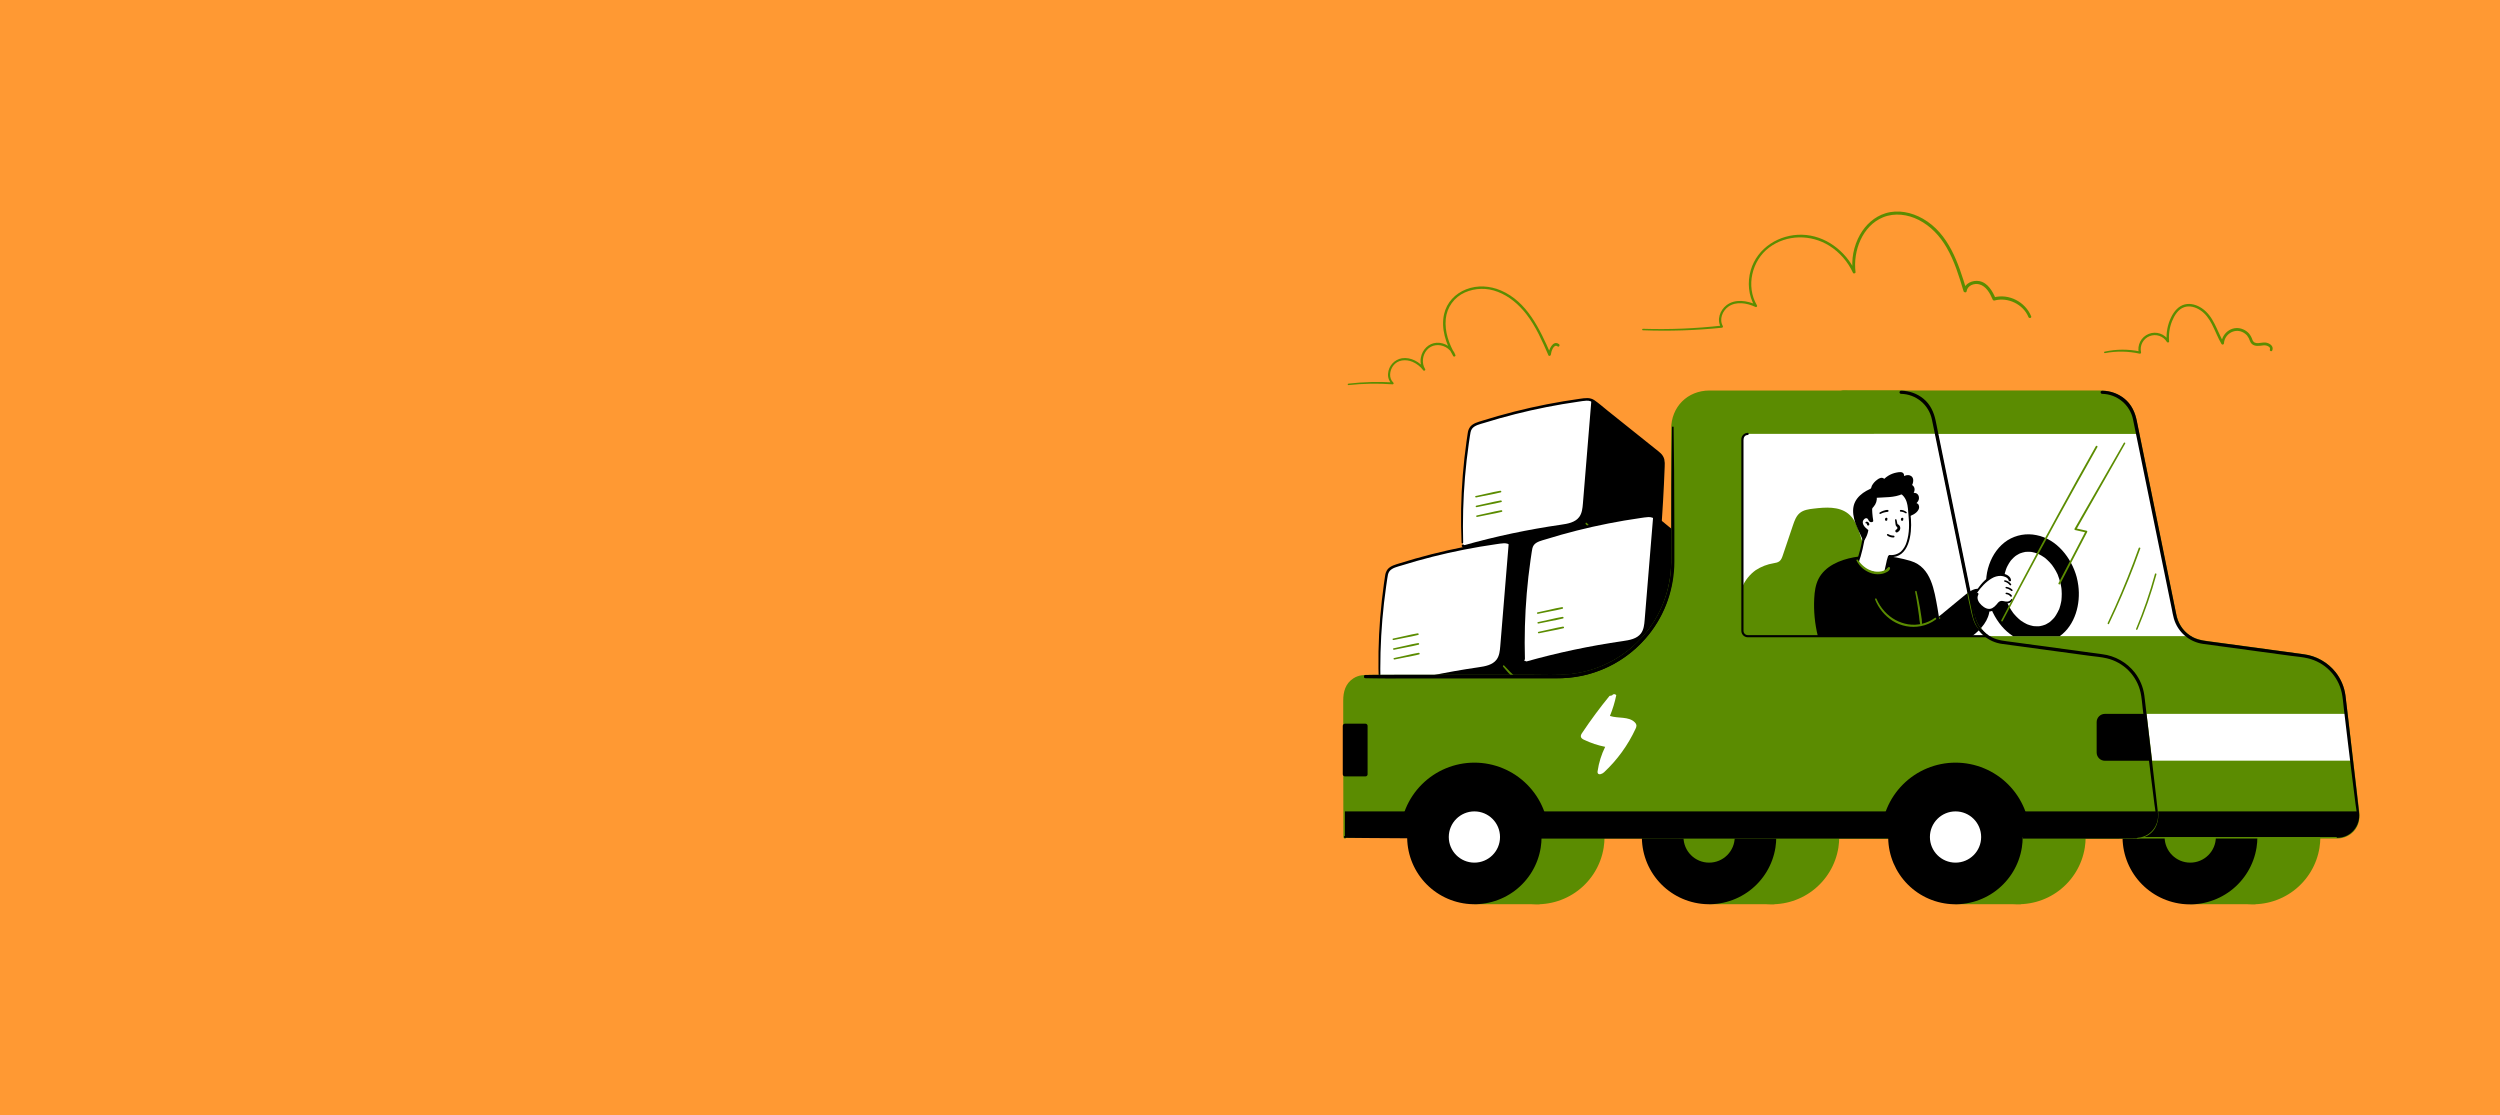 <svg width="852" height="380" viewBox="0 0 852 380" fill="none" xmlns="http://www.w3.org/2000/svg">
<rect x="0" y="0" width="852" height="380" fill="#333333" stroke="none"/>
<g clip-path="url(#clip0_1475_5712)">
<rect width="852" height="380" fill="#FF9933"/>
<path d="M498.389 184.984C497.94 172.614 498.681 160.229 500.601 148C500.667 147.328 500.858 146.674 501.165 146.072C501.825 144.964 503.165 144.472 504.365 144.072C515.844 140.415 527.623 137.774 539.565 136.18C540.409 136.007 541.281 136.025 542.117 136.232C542.751 136.487 543.336 136.852 543.845 137.308L564.645 153.952C565.402 154.474 566.033 155.157 566.493 155.952C566.925 156.844 566.893 157.884 566.861 158.876C566.442 170.479 565.689 182.054 564.601 193.6C564.521 194.448 564.425 195.34 563.925 196.028C563.425 196.716 562.557 197.104 561.745 197.432C549.79 202.243 537.124 205.05 524.257 205.74C523.242 205.85 522.216 205.781 521.225 205.536C519.949 205.136 518.917 204.232 517.929 203.344L498.601 186" fill="white"/>
<path d="M498.648 184.985C498.44 177.492 498.649 169.994 499.276 162.525C499.594 158.749 500.022 154.983 500.56 151.229C500.692 150.325 500.828 149.417 500.96 148.513C501.088 147.713 501.172 146.793 501.676 146.113C502.58 144.913 504.416 144.557 505.776 144.137C512.78 141.953 519.895 140.148 527.092 138.729C530.706 138.017 534.336 137.402 537.984 136.885C538.877 136.728 539.777 136.618 540.68 136.553C541.586 136.507 542.476 136.8 543.176 137.377C544.668 138.505 546.108 139.717 547.576 140.885L556.5 148.029L560.924 151.569C562.332 152.693 563.82 153.761 565.148 154.977C565.79 155.514 566.224 156.258 566.376 157.081C566.462 157.948 566.462 158.822 566.376 159.689C566.302 161.609 566.218 163.529 566.124 165.449C565.94 169.225 565.724 172.997 565.476 176.765C565.228 180.533 564.943 184.333 564.62 188.165C564.464 190.033 564.308 191.901 564.12 193.765C564.044 194.533 563.932 195.365 563.392 195.969C562.852 196.573 562.056 196.845 561.336 197.129C554.698 199.769 547.834 201.801 540.828 203.201C537.316 203.905 533.778 204.445 530.212 204.821C528.412 205.007 526.608 205.154 524.8 205.261C523.956 205.339 523.107 205.35 522.26 205.293C521.396 205.198 520.571 204.886 519.86 204.385C518.4 203.401 517.132 202.065 515.828 200.889L511.524 197.017L503.064 189.417L498.908 185.677C498.508 185.301 497.868 185.917 498.288 186.297L515.888 202.125C517.18 203.289 518.452 204.661 519.992 205.505C521.532 206.349 523.264 206.249 524.98 206.145C528.631 205.923 532.268 205.534 535.892 204.977C543.239 203.85 550.462 202.023 557.46 199.521C559.128 198.921 560.816 198.321 562.436 197.597C563.138 197.325 563.757 196.876 564.232 196.293C564.638 195.683 564.881 194.979 564.936 194.249C565.188 192.329 565.312 190.389 565.48 188.461C565.648 186.533 565.816 184.565 565.968 182.613C566.582 174.783 567.034 166.943 567.324 159.093C567.404 158.225 567.357 157.351 567.184 156.497C566.972 155.734 566.557 155.043 565.984 154.497C565.368 153.893 564.66 153.381 563.984 152.845L561.656 150.981L552.496 143.653L547.84 139.929C546.38 138.757 544.956 137.489 543.42 136.417C541.884 135.345 540.172 135.665 538.416 135.905C536.55 136.171 534.683 136.457 532.816 136.761C525.296 138.016 517.851 139.689 510.516 141.773C508.7 142.29 506.89 142.831 505.084 143.397C503.696 143.833 502.076 144.229 501.084 145.397C500.606 146.024 500.304 146.769 500.212 147.553C500.048 148.501 499.92 149.457 499.788 150.413C499.522 152.295 499.284 154.183 499.076 156.077C498.217 163.779 497.837 171.527 497.94 179.277C497.967 181.173 498.022 183.07 498.104 184.969C498.104 185.301 498.636 185.305 498.628 184.969L498.648 184.985Z" fill="black"/>
<path d="M563.908 196.036C564.408 195.348 564.504 194.436 564.584 193.608C565.68 182.059 566.447 170.487 566.884 158.892C566.92 157.9 566.949 156.86 566.517 155.968C566.057 155.172 565.425 154.489 564.669 153.968L543.869 137.324C543.41 136.925 542.899 136.593 542.348 136.336L539.457 171.6C539.325 173.2 539.156 174.904 538.196 176.196C536.812 178.056 534.261 178.5 531.965 178.828C520.814 180.433 509.781 182.77 498.936 185.824L498.812 186.152L517.913 203.352C518.901 204.24 519.933 205.156 521.209 205.544C522.2 205.788 523.226 205.857 524.241 205.748C537.108 205.057 549.774 202.25 561.729 197.44C562.541 197.112 563.4 196.744 563.908 196.036Z" fill="black"/>
<path d="M540.391 178.591C544.871 184.063 550.683 188.291 556.523 192.191C558.207 193.319 559.887 194.531 561.663 195.507C561.739 195.547 561.827 195.557 561.909 195.533C561.991 195.51 562.062 195.456 562.105 195.382C562.148 195.308 562.161 195.221 562.142 195.137C562.122 195.054 562.071 194.982 561.999 194.935C560.607 193.891 559.075 192.999 557.623 192.043C556.171 191.087 554.667 190.063 553.223 189.035C550.32 186.999 547.548 184.783 544.923 182.399C543.475 181.071 542.087 179.663 540.767 178.203C540.535 177.947 540.179 178.319 540.391 178.579V178.591Z" fill="#5B8C01"/>
<path d="M503.067 169.536L507.263 168.692C508.651 168.412 510.087 168.188 511.451 167.804C511.823 167.7 511.655 167.192 511.295 167.24C509.891 167.44 508.495 167.816 507.107 168.116L502.927 169.032C502.599 169.104 502.739 169.604 503.067 169.536Z" fill="#5B8C01"/>
<path d="M503.231 172.856L507.427 172C508.815 171.72 510.251 171.496 511.615 171.112C511.987 171.008 511.819 170.5 511.459 170.548C510.055 170.748 508.659 171.124 507.271 171.424L503.091 172.34C502.763 172.412 502.903 172.912 503.231 172.844V172.856Z" fill="#5B8C01"/>
<path d="M503.399 176.176L507.595 175.332C508.983 175.052 510.419 174.828 511.783 174.444C512.155 174.34 511.987 173.832 511.627 173.88C510.223 174.08 508.827 174.456 507.439 174.756L503.259 175.672C502.931 175.744 503.071 176.24 503.399 176.176Z" fill="#5B8C01"/>
<path d="M470.224 233.576C469.78 221.208 470.524 208.826 472.444 196.6C472.508 195.927 472.699 195.273 473.008 194.672C473.664 193.564 475.008 193.072 476.208 192.672C487.687 189.015 499.466 186.374 511.408 184.78C512.252 184.607 513.124 184.625 513.96 184.832C514.596 185.086 515.182 185.451 515.692 185.908L536.492 202.552C537.204 203.12 537.94 203.72 538.336 204.552C538.768 205.444 538.736 206.484 538.704 207.476C538.272 219.068 537.507 230.64 536.408 242.192C536.328 243.04 536.228 243.932 535.728 244.62C535.228 245.308 534.364 245.696 533.552 246.024C521.597 250.834 508.932 253.641 496.064 254.332C495.048 254.439 494.021 254.37 493.028 254.128C491.756 253.728 490.724 252.824 489.736 251.936L470.456 234.576" fill="white"/>
<path d="M470.487 233.577C470.277 226.084 470.485 218.586 471.111 211.117C471.431 207.341 471.86 203.575 472.399 199.821C472.527 198.917 472.667 198.009 472.799 197.105C472.927 196.305 473.007 195.385 473.515 194.705C474.419 193.505 476.255 193.149 477.611 192.729C484.615 190.546 491.73 188.741 498.927 187.321C502.543 186.609 506.174 185.993 509.819 185.473C510.715 185.349 511.615 185.181 512.519 185.145C513.424 185.098 514.313 185.392 515.011 185.969C516.507 187.097 517.943 188.309 519.411 189.477L528.335 196.621L532.759 200.157C534.163 201.285 535.655 202.353 536.979 203.569C537.621 204.106 538.055 204.85 538.207 205.673C538.295 206.54 538.295 207.413 538.207 208.281C538.135 210.201 538.052 212.121 537.959 214.041C537.775 217.817 537.558 221.589 537.307 225.357C537.056 229.125 536.772 232.925 536.455 236.757C536.295 238.625 536.143 240.493 535.955 242.357C535.879 243.125 535.767 243.957 535.223 244.561C534.679 245.165 533.887 245.437 533.167 245.721C526.524 248.366 519.655 250.403 512.643 251.805C509.131 252.509 505.592 253.049 502.027 253.425C500.227 253.611 498.423 253.758 496.615 253.865C495.771 253.943 494.921 253.954 494.075 253.897C493.212 253.8 492.386 253.488 491.675 252.989C490.215 252.005 488.951 250.669 487.647 249.493L483.399 245.621L474.919 238.001L470.767 234.261C470.367 233.881 469.723 234.501 470.143 234.881L487.743 250.709C489.039 251.873 490.311 253.245 491.851 254.089C493.391 254.933 495.123 254.833 496.839 254.729C500.49 254.507 504.126 254.118 507.747 253.561C515.095 252.435 522.317 250.607 529.315 248.101C530.987 247.505 532.671 246.901 534.295 246.181C535.005 245.947 535.626 245.5 536.073 244.901C536.521 244.302 536.773 243.58 536.795 242.833C537.043 240.913 537.171 238.973 537.339 237.045C537.507 235.117 537.671 233.149 537.823 231.197C538.439 223.37 538.892 215.53 539.183 207.677C539.261 206.809 539.213 205.934 539.039 205.081C538.83 204.317 538.414 203.625 537.839 203.081C537.201 202.496 536.534 201.945 535.839 201.429L533.511 199.565L524.355 192.237L519.679 188.521C518.215 187.349 516.791 186.081 515.255 185.009C513.719 183.937 512.007 184.257 510.255 184.497C508.388 184.763 506.522 185.049 504.655 185.353C497.136 186.608 489.692 188.281 482.359 190.365C480.54 190.879 478.73 191.421 476.927 191.989C475.539 192.425 473.915 192.821 472.927 193.989C472.45 194.617 472.149 195.361 472.055 196.145C471.895 197.093 471.767 198.049 471.631 199.005C471.364 200.89 471.128 202.778 470.923 204.669C470.064 212.371 469.683 220.119 469.783 227.869C469.812 229.765 469.868 231.662 469.951 233.561C469.951 233.893 470.483 233.897 470.475 233.561L470.487 233.577Z" fill="black"/>
<path d="M535.744 244.628C536.244 243.94 536.344 243.028 536.424 242.2C537.52 230.65 538.286 219.078 538.72 207.484C538.76 206.492 538.784 205.452 538.352 204.56C537.952 203.736 537.22 203.136 536.508 202.56L515.708 185.916C515.25 185.517 514.739 185.184 514.188 184.928C513.226 196.685 512.26 208.44 511.292 220.192C511.16 221.792 510.996 223.496 510.036 224.788C508.652 226.648 506.096 227.092 503.8 227.42C492.651 229.025 481.619 231.363 470.776 234.416L470.652 234.744L489.752 251.944C490.74 252.832 491.772 253.748 493.044 254.136C494.037 254.378 495.064 254.447 496.08 254.34C508.948 253.649 521.614 250.842 533.568 246.032C534.38 245.704 535.228 245.336 535.744 244.628Z" fill="black"/>
<path d="M512.233 227.198C516.713 232.67 522.525 236.898 528.365 240.798C530.049 241.922 531.729 243.138 533.505 244.114C533.58 244.15 533.665 244.155 533.745 244.13C533.824 244.106 533.891 244.052 533.932 243.98C533.974 243.909 533.987 243.824 533.969 243.743C533.952 243.662 533.904 243.59 533.837 243.542C532.445 242.498 530.917 241.606 529.465 240.646C528.013 239.686 526.505 238.67 525.065 237.642C522.165 235.61 519.397 233.396 516.777 231.014C515.325 229.686 513.941 228.278 512.617 226.818C512.385 226.562 512.029 226.934 512.245 227.194L512.233 227.198Z" fill="#5B8C01"/>
<path d="M474.909 218.127L479.105 217.283C480.493 217.003 481.929 216.779 483.293 216.395C483.665 216.291 483.497 215.783 483.137 215.831C481.733 216.031 480.337 216.407 478.945 216.707L474.769 217.623C474.437 217.695 474.581 218.191 474.909 218.127Z" fill="#5B8C01"/>
<path d="M475.073 221.448L479.269 220.604C480.657 220.324 482.093 220.1 483.453 219.716C483.829 219.612 483.661 219.104 483.301 219.152C481.897 219.352 480.501 219.724 479.109 220.028L474.933 220.944C474.601 221.016 474.745 221.512 475.073 221.448Z" fill="#5B8C01"/>
<path d="M475.236 224.766L479.432 223.922C480.82 223.638 482.256 223.419 483.616 223.035C483.992 222.931 483.824 222.418 483.464 222.47C482.06 222.67 480.664 223.042 479.272 223.346L475.096 224.262C474.764 224.334 474.904 224.83 475.236 224.766Z" fill="#5B8C01"/>
<path d="M519.433 224.639C518.986 212.273 519.728 199.892 521.649 187.667C521.714 186.995 521.905 186.341 522.213 185.739C522.873 184.631 524.213 184.139 525.413 183.739C536.892 180.082 548.671 177.441 560.613 175.847C561.362 175.633 562.155 175.624 562.908 175.823C563.661 176.021 564.347 176.419 564.893 176.975L585.693 193.615C586.448 194.138 587.079 194.821 587.541 195.615C587.973 196.511 587.941 197.551 587.909 198.543C587.474 210.135 586.709 221.707 585.613 233.259C585.529 234.107 585.433 234.999 584.933 235.687C584.433 236.375 583.565 236.763 582.753 237.091C570.798 241.9 558.132 244.707 545.265 245.399C544.25 245.506 543.224 245.437 542.233 245.195C540.961 244.795 539.925 243.891 538.937 243.003L519.641 225.635" fill="white"/>
<path d="M519.692 224.64C519.484 217.149 519.693 209.652 520.32 202.184C520.638 198.408 521.066 194.643 521.604 190.888C521.738 189.979 521.871 189.074 522.004 188.172C522.132 187.372 522.216 186.452 522.724 185.772C523.624 184.572 525.46 184.216 526.82 183.792C533.828 181.615 540.948 179.816 548.148 178.4C551.759 177.688 555.39 177.072 559.04 176.552C559.932 176.428 560.836 176.26 561.736 176.22C562.642 176.177 563.532 176.473 564.232 177.048C565.724 178.176 567.164 179.388 568.632 180.556L577.556 187.696L581.98 191.236C583.388 192.36 584.876 193.432 586.204 194.648C586.846 195.186 587.28 195.93 587.432 196.752C587.518 197.619 587.518 198.493 587.432 199.36C587.358 201.28 587.274 203.2 587.18 205.12C586.996 208.894 586.78 212.666 586.532 216.436C586.284 220.207 585.999 224.007 585.676 227.836C585.52 229.704 585.364 231.572 585.176 233.436C585.1 234.204 584.988 235.036 584.448 235.64C583.908 236.244 583.112 236.512 582.392 236.8C575.748 239.446 568.877 241.482 561.864 242.884C558.352 243.588 554.814 244.122 551.248 244.484C549.448 244.674 547.644 244.82 545.836 244.924C544.992 245.003 544.142 245.014 543.296 244.956C542.439 244.858 541.621 244.546 540.916 244.048C539.456 243.064 538.188 241.728 536.884 240.552L532.6 236.688L524.14 229.088L519.984 225.348C519.564 224.948 518.944 225.588 519.364 225.968L536.964 241.796C538.256 242.96 539.528 244.332 541.068 245.172C542.608 246.012 544.34 245.916 546.056 245.816C549.707 245.598 553.344 245.208 556.968 244.648C564.315 243.52 571.538 241.692 578.536 239.188C580.204 238.592 581.892 237.988 583.512 237.268C584.214 236.997 584.833 236.548 585.308 235.964C585.714 235.354 585.956 234.651 586.012 233.92C586.264 232 586.388 230.06 586.556 228.132C586.724 226.204 586.892 224.236 587.044 222.284C587.655 214.458 588.107 206.618 588.4 198.764C588.48 197.897 588.433 197.022 588.26 196.168C588.05 195.405 587.635 194.713 587.06 194.168C586.444 193.564 585.736 193.052 585.06 192.516L582.732 190.652L573.572 183.324L568.884 179.6C567.424 178.428 566 177.16 564.484 176.088C562.968 175.016 561.236 175.332 559.48 175.576C557.614 175.843 555.747 176.128 553.88 176.432C546.36 177.687 538.915 179.361 531.58 181.444C529.764 181.962 527.954 182.502 526.148 183.064C524.76 183.5 523.14 183.9 522.168 185.064C521.69 185.692 521.388 186.436 521.296 187.22C521.132 188.168 521.004 189.124 520.872 190.08C520.606 191.963 520.368 193.85 520.16 195.74C519.301 203.443 518.921 211.191 519.024 218.94C519.054 220.836 519.108 222.732 519.188 224.628C519.188 224.964 519.72 224.968 519.712 224.628L519.692 224.64Z" fill="black"/>
<path d="M584.951 235.696C585.451 235.008 585.547 234.096 585.631 233.268C586.727 221.721 587.493 210.149 587.927 198.552C587.963 197.56 587.991 196.52 587.559 195.624C587.097 194.83 586.466 194.147 585.711 193.624L564.911 176.984C564.456 176.587 563.947 176.256 563.399 176C562.431 187.755 561.466 199.508 560.503 211.26C560.371 212.86 560.203 214.568 559.243 215.86C557.859 217.72 555.307 218.164 553.011 218.492C541.861 220.097 530.827 222.434 519.983 225.488L519.859 225.816L538.959 243.016C539.947 243.904 540.983 244.82 542.255 245.208C543.247 245.45 544.273 245.519 545.287 245.412C558.155 244.72 570.82 241.913 582.775 237.104C583.583 236.772 584.435 236.4 584.951 235.696Z" fill="black"/>
<path d="M561.436 218.251C565.916 223.723 571.728 227.951 577.568 231.851C579.252 232.975 580.932 234.191 582.708 235.167C582.783 235.207 582.872 235.217 582.954 235.193C583.036 235.17 583.106 235.116 583.15 235.042C583.193 234.968 583.206 234.881 583.186 234.797C583.167 234.714 583.116 234.642 583.044 234.595C581.652 233.551 580.12 232.659 578.668 231.699C577.216 230.739 575.712 229.723 574.268 228.695C571.368 226.662 568.598 224.448 565.976 222.067C564.528 220.735 563.14 219.331 561.82 217.871C561.588 217.615 561.232 217.987 561.444 218.247L561.436 218.251Z" fill="#5B8C01"/>
<path d="M524.112 209.2L528.308 208.356C529.696 208.072 531.132 207.852 532.496 207.468C532.868 207.364 532.704 206.852 532.34 206.904C530.94 207.104 529.54 207.476 528.152 207.78L523.972 208.696C523.644 208.768 523.784 209.264 524.112 209.2Z" fill="#5B8C01"/>
<path d="M524.276 212.516L528.472 211.672C529.86 211.388 531.296 211.169 532.66 210.785C533.032 210.681 532.864 210.168 532.504 210.22C531.1 210.42 529.704 210.792 528.316 211.096C526.928 211.4 525.516 211.705 524.136 212.013C523.808 212.085 523.948 212.58 524.276 212.516Z" fill="#5B8C01"/>
<path d="M524.44 215.837L528.636 214.993C530.024 214.709 531.46 214.489 532.824 214.105C533.196 214.001 533.028 213.489 532.668 213.541C531.264 213.741 529.868 214.113 528.48 214.417C527.092 214.721 525.68 215.025 524.3 215.333C523.972 215.405 524.112 215.901 524.44 215.837Z" fill="#5B8C01"/>
<path d="M767.892 307.403C780.124 307.403 790.04 297.487 790.04 285.255C790.04 273.023 780.124 263.107 767.892 263.107C755.66 263.107 745.744 273.023 745.744 285.255C745.744 297.487 755.66 307.403 767.892 307.403Z" fill="#5B8C01"/>
<path d="M789.299 285.256C789.288 290.761 787.144 296.046 783.319 300.004C779.494 303.962 774.284 306.285 768.784 306.485C763.283 306.684 757.919 304.745 753.817 301.075C749.715 297.405 747.194 292.288 746.783 286.799C746.372 281.311 748.103 275.876 751.613 271.636C755.123 267.396 760.139 264.68 765.608 264.059C771.077 263.437 776.575 264.958 780.946 268.303C785.318 271.647 788.224 276.555 789.055 281.996C789.221 283.075 789.302 284.165 789.299 285.256C789.299 286.208 790.779 286.212 790.775 285.256C790.775 279.335 788.482 273.644 784.377 269.376C780.273 265.108 774.676 262.594 768.76 262.361C762.843 262.129 757.066 264.196 752.639 268.128C748.213 272.061 745.48 277.555 745.014 283.458C744.549 289.361 746.386 295.215 750.141 299.793C753.896 304.371 759.278 307.318 765.158 308.016C771.038 308.714 776.96 307.109 781.683 303.537C786.405 299.965 789.562 294.704 790.491 288.856C790.677 287.665 790.772 286.462 790.775 285.256C790.779 284.308 789.303 284.304 789.299 285.256Z" fill="#5B8C01"/>
<path d="M603.923 307.403C616.155 307.403 626.071 297.487 626.071 285.255C626.071 273.023 616.155 263.107 603.923 263.107C591.691 263.107 581.775 273.023 581.775 285.255C581.775 297.487 591.691 307.403 603.923 307.403Z" fill="#5B8C01"/>
<path d="M625.333 285.256C625.312 290.737 623.17 295.997 619.356 299.933C615.541 303.869 610.35 306.174 604.873 306.365C599.395 306.557 594.056 304.619 589.976 300.959C585.896 297.299 583.392 292.201 582.99 286.735C582.588 281.269 584.318 275.859 587.818 271.641C591.318 267.423 596.315 264.724 601.762 264.111C607.208 263.498 612.681 265.019 617.031 268.353C621.381 271.688 624.27 276.577 625.093 281.996C625.255 283.075 625.335 284.165 625.333 285.256C625.333 286.208 626.813 286.212 626.809 285.256C626.808 279.335 624.515 273.644 620.411 269.376C616.306 265.108 610.709 262.594 604.793 262.361C598.876 262.129 593.099 264.196 588.672 268.128C584.246 272.061 581.513 277.555 581.048 283.458C580.582 289.361 582.419 295.215 586.174 299.793C589.93 304.371 595.311 307.318 601.191 308.016C607.071 308.714 612.993 307.109 617.716 303.537C622.438 299.965 625.595 294.704 626.525 288.856C626.71 287.665 626.805 286.462 626.809 285.256C626.813 284.308 625.337 284.304 625.333 285.256Z" fill="#5B8C01"/>
<path d="M582.465 285.6H604.613V307.404H582.465V285.6Z" fill="#5B8C01"/>
<path d="M604.601 306.663H582.465L583.205 307.403V285.599L582.465 286.339H604.601L603.873 285.599V307.403C603.873 307.6 603.95 307.788 604.089 307.927C604.228 308.065 604.416 308.143 604.613 308.143C604.809 308.143 604.997 308.065 605.136 307.927C605.275 307.788 605.353 307.6 605.353 307.403V285.599C605.348 285.405 605.269 285.219 605.131 285.082C604.993 284.945 604.807 284.866 604.613 284.863H582.465C582.27 284.866 582.085 284.945 581.947 285.082C581.81 285.22 581.732 285.405 581.729 285.599V307.403C581.731 307.598 581.809 307.785 581.946 307.923C582.084 308.061 582.27 308.14 582.465 308.143H604.601C604.797 308.143 604.985 308.065 605.124 307.927C605.263 307.788 605.341 307.6 605.341 307.403C605.341 307.207 605.263 307.019 605.124 306.88C604.985 306.741 604.797 306.663 604.601 306.663Z" fill="#5B8C01"/>
<path d="M582.464 307.403C594.696 307.403 604.612 297.487 604.612 285.255C604.612 273.023 594.696 263.107 582.464 263.107C570.232 263.107 560.316 273.023 560.316 285.255C560.316 297.487 570.232 307.403 582.464 307.403Z" fill="black"/>
<path d="M603.873 285.257C603.853 290.738 601.71 295.998 597.896 299.933C594.081 303.869 588.89 306.174 583.413 306.366C577.935 306.557 572.596 304.619 568.516 300.959C564.436 297.299 561.933 292.201 561.53 286.735C561.128 281.269 562.858 275.859 566.358 271.641C569.858 267.423 574.855 264.725 580.302 264.112C585.749 263.499 591.221 265.019 595.571 268.353C599.921 271.688 602.81 276.578 603.633 281.997C603.795 283.076 603.875 284.166 603.873 285.257C603.873 285.453 603.951 285.641 604.09 285.78C604.228 285.919 604.417 285.997 604.613 285.997C604.809 285.997 604.997 285.919 605.136 285.78C605.275 285.641 605.353 285.453 605.353 285.257C605.352 279.34 603.06 273.653 598.959 269.388C594.857 265.123 589.264 262.611 583.352 262.379C577.439 262.147 571.666 264.212 567.243 268.142C562.82 272.072 560.089 277.562 559.624 283.46C559.158 289.359 560.994 295.209 564.747 299.784C568.499 304.359 573.877 307.304 579.753 308.002C585.628 308.699 591.546 307.096 596.265 303.527C600.985 299.958 604.14 294.7 605.069 288.857C605.252 287.665 605.347 286.462 605.353 285.257C605.353 285.06 605.275 284.872 605.136 284.733C604.997 284.595 604.809 284.517 604.613 284.517C604.417 284.517 604.228 284.595 604.09 284.733C603.951 284.872 603.873 285.06 603.873 285.257Z" fill="black"/>
<path d="M582.464 293.987C587.287 293.987 591.196 290.078 591.196 285.255C591.196 280.433 587.287 276.523 582.464 276.523C577.642 276.523 573.732 280.433 573.732 285.255C573.732 290.078 577.642 293.987 582.464 293.987Z" fill="#5B8C01"/>
<path d="M746.432 285.6H768.58V307.404H746.432V285.6Z" fill="#5B8C01"/>
<path d="M768.601 306.663H746.433L747.173 307.403V285.599L746.433 286.339H768.601L767.841 285.599V307.403C767.841 307.6 767.919 307.788 768.058 307.927C768.197 308.065 768.385 308.143 768.581 308.143C768.778 308.143 768.966 308.065 769.105 307.927C769.243 307.788 769.321 307.6 769.321 307.403V285.599C769.317 285.405 769.238 285.219 769.1 285.082C768.962 284.945 768.776 284.866 768.581 284.863H746.433C746.238 284.865 746.052 284.943 745.914 285.081C745.776 285.218 745.696 285.404 745.693 285.599V307.403C745.696 307.599 745.775 307.785 745.914 307.923C746.052 308.061 746.238 308.14 746.433 308.143H768.601C768.798 308.143 768.986 308.065 769.125 307.927C769.263 307.788 769.341 307.6 769.341 307.403C769.341 307.207 769.263 307.019 769.125 306.88C768.986 306.741 768.798 306.663 768.601 306.663Z" fill="#5B8C01"/>
<path d="M746.431 307.403C758.663 307.403 768.579 297.487 768.579 285.255C768.579 273.023 758.663 263.107 746.431 263.107C734.199 263.107 724.283 273.023 724.283 285.255C724.283 297.487 734.199 307.403 746.431 307.403Z" fill="black"/>
<path d="M767.839 285.257C767.819 290.738 765.677 295.998 761.862 299.934C758.048 303.869 752.857 306.175 747.379 306.366C741.902 306.557 736.563 304.619 732.483 300.959C728.403 297.299 725.899 292.202 725.497 286.735C725.094 281.269 726.825 275.859 730.325 271.641C733.824 267.423 738.822 264.725 744.269 264.112C749.715 263.499 755.188 265.019 759.537 268.354C763.887 271.688 766.777 276.578 767.599 281.997C767.762 283.076 767.842 284.166 767.839 285.257C767.839 285.453 767.917 285.641 768.056 285.78C768.195 285.919 768.383 285.997 768.579 285.997C768.776 285.997 768.964 285.919 769.103 285.78C769.241 285.641 769.319 285.453 769.319 285.257C769.326 279.319 767.034 273.608 762.924 269.323C758.813 265.037 753.203 262.509 747.27 262.269C741.337 262.028 735.54 264.094 731.097 268.033C726.653 271.972 723.906 277.478 723.433 283.397C722.959 289.317 724.795 295.19 728.556 299.785C732.318 304.38 737.711 307.341 743.608 308.047C749.504 308.753 755.444 307.149 760.184 303.572C764.923 299.994 768.094 294.721 769.031 288.857C769.218 287.666 769.314 286.462 769.319 285.257C769.319 285.061 769.241 284.872 769.103 284.734C768.964 284.595 768.776 284.517 768.579 284.517C768.383 284.517 768.195 284.595 768.056 284.734C767.917 284.872 767.839 285.061 767.839 285.257Z" fill="black"/>
<path d="M746.433 293.987C751.256 293.987 755.165 290.078 755.165 285.255C755.165 280.433 751.256 276.523 746.433 276.523C741.611 276.523 737.701 280.433 737.701 285.255C737.701 290.078 741.611 293.987 746.433 293.987Z" fill="#5B8C01"/>
<path d="M687.904 307.403C700.136 307.403 710.052 297.487 710.052 285.255C710.052 273.023 700.136 263.107 687.904 263.107C675.672 263.107 665.756 273.023 665.756 285.255C665.756 297.487 675.672 307.403 687.904 307.403Z" fill="#5B8C01"/>
<path d="M709.312 285.257C709.3 290.761 707.157 296.047 703.332 300.005C699.507 303.963 694.297 306.285 688.796 306.485C683.296 306.685 677.932 304.746 673.83 301.076C669.728 297.405 667.207 292.289 666.796 286.8C666.385 281.311 668.116 275.876 671.626 271.636C675.136 267.396 680.152 264.68 685.621 264.059C691.09 263.438 696.587 264.959 700.959 268.303C705.331 271.648 708.237 276.555 709.068 281.997C709.233 283.075 709.315 284.165 709.312 285.257C709.312 286.209 710.792 286.213 710.788 285.257C710.787 279.34 708.496 273.653 704.394 269.388C700.293 265.123 694.7 262.611 688.787 262.379C682.875 262.147 677.102 264.212 672.678 268.142C668.255 272.072 665.525 277.562 665.059 283.46C664.594 289.359 666.43 295.209 670.182 299.784C673.935 304.359 679.312 307.304 685.188 308.002C691.064 308.699 696.982 307.096 701.701 303.527C706.421 299.958 709.575 294.7 710.504 288.857C710.69 287.666 710.784 286.462 710.788 285.257C710.792 284.309 709.316 284.305 709.312 285.257Z" fill="#5B8C01"/>
<path d="M523.937 307.403C536.169 307.403 546.085 297.487 546.085 285.255C546.085 273.023 536.169 263.107 523.937 263.107C511.705 263.107 501.789 273.023 501.789 285.255C501.789 297.487 511.705 307.403 523.937 307.403Z" fill="#5B8C01"/>
<path d="M545.344 285.256C545.332 290.761 543.189 296.046 539.364 300.004C535.539 303.962 530.329 306.285 524.828 306.485C519.328 306.684 513.964 304.745 509.862 301.075C505.76 297.405 503.239 292.288 502.828 286.799C502.417 281.311 504.148 275.876 507.658 271.636C511.168 267.396 516.184 264.68 521.653 264.059C527.122 263.437 532.619 264.958 536.991 268.303C541.363 271.647 544.269 276.555 545.1 281.996C545.265 283.075 545.347 284.165 545.344 285.256C545.344 286.208 546.824 286.212 546.82 285.256C546.819 279.335 544.527 273.644 540.422 269.376C536.318 265.108 530.721 262.594 524.804 262.361C518.888 262.129 513.111 264.196 508.684 268.128C504.257 272.061 501.525 277.555 501.059 283.458C500.594 289.361 502.431 295.215 506.186 299.793C509.941 304.371 515.323 307.318 521.203 308.016C527.083 308.714 533.005 307.109 537.727 303.537C542.45 299.965 545.607 294.704 546.536 288.856C546.722 287.665 546.816 286.462 546.82 285.256C546.824 284.308 545.348 284.304 545.344 285.256Z" fill="#5B8C01"/>
<path d="M502.477 285.6H524.625V307.404H502.477V285.6Z" fill="#5B8C01"/>
<path d="M524.624 306.665H502.476L503.216 307.405V285.601L502.476 286.341H524.624L523.884 285.601V307.405C523.884 307.602 523.962 307.79 524.101 307.929C524.24 308.067 524.428 308.145 524.624 308.145C524.82 308.145 525.009 308.067 525.147 307.929C525.286 307.79 525.364 307.602 525.364 307.405V285.601C525.36 285.407 525.281 285.221 525.143 285.084C525.005 284.947 524.819 284.868 524.624 284.865H502.476C502.282 284.867 502.096 284.946 501.958 285.083C501.821 285.221 501.742 285.407 501.74 285.601V307.405C501.742 307.6 501.82 307.787 501.958 307.925C502.095 308.063 502.281 308.142 502.476 308.145H524.624C524.82 308.145 525.009 308.067 525.147 307.929C525.286 307.79 525.364 307.602 525.364 307.405C525.364 307.209 525.286 307.021 525.147 306.882C525.009 306.743 524.82 306.665 524.624 306.665Z" fill="#5B8C01"/>
<path d="M526.896 285.257H796.556C797.558 285.257 798.548 285.045 799.461 284.635C800.375 284.224 801.191 283.625 801.856 282.876C802.52 282.127 803.019 281.246 803.318 280.291C803.618 279.335 803.711 278.327 803.592 277.333L798.837 237.333C798.422 233.849 796.86 230.602 794.398 228.102C791.937 225.603 788.714 223.992 785.237 223.525L750.837 218.841C748.495 218.522 746.311 217.484 744.586 215.87C742.861 214.255 741.681 212.144 741.208 209.829L727.488 142.677C726.968 140.124 725.582 137.83 723.564 136.183C721.546 134.535 719.021 133.636 716.416 133.637H628.972C622.412 133.637 638.64 138.953 638.64 145.509V230.557H533.888C532.97 230.556 532.061 230.737 531.213 231.088C530.365 231.438 529.594 231.953 528.945 232.602C528.295 233.251 527.78 234.022 527.429 234.87C527.077 235.718 526.896 236.627 526.896 237.545V285.257Z" fill="#5B8C01"/>
<path d="M526.897 285.524L536.873 285.556C545.742 285.588 554.609 285.615 563.473 285.636C576.212 285.668 588.952 285.694 601.693 285.712C616.549 285.736 631.406 285.756 646.265 285.772H692.741C707.12 285.772 721.498 285.772 735.877 285.772H792.053H796.285C798.067 285.808 799.809 285.245 801.233 284.172C803.657 282.284 804.401 279.468 804.033 276.54L799.633 239.636C799.397 237.66 799.233 235.692 798.553 233.796C797.725 231.457 796.38 229.334 794.619 227.586C792.858 225.837 790.726 224.508 788.381 223.696C786.441 223.028 784.381 222.848 782.349 222.572L772.889 221.284L752.997 218.576C750.433 218.228 748.001 217.832 745.841 216.22C743.413 214.412 742.145 211.796 741.553 208.904L734.525 174.472C732.361 163.876 730.261 153.272 728.033 142.688C726.757 136.62 721.581 133.064 715.569 133.064H629.729C628.929 133.064 627.621 132.856 627.057 133.516C625.829 134.956 630.613 137.296 631.369 137.808C633.949 139.54 637.921 142.02 638.073 145.504C638.101 146.164 638.073 146.832 638.073 147.504V230.556L638.649 229.976H537.401C533.801 229.976 530.161 229.76 527.729 233.128C526.405 234.956 526.297 236.972 526.297 239.104V246.124C526.297 258.876 526.317 271.627 526.357 284.376V285.264C526.357 285.404 526.413 285.539 526.512 285.638C526.611 285.737 526.745 285.792 526.885 285.792C527.025 285.792 527.159 285.737 527.258 285.638C527.357 285.539 527.413 285.404 527.413 285.264C527.413 274.04 527.469 262.816 527.473 251.592C527.473 246.98 527.433 242.368 527.473 237.76C527.46 236.901 527.618 236.048 527.936 235.249C528.255 234.451 528.728 233.724 529.329 233.109C529.93 232.494 530.646 232.005 531.437 231.668C532.228 231.332 533.077 231.155 533.937 231.148H536.125H612.165C620.849 231.148 629.549 231.312 638.229 231.148H638.629C638.781 231.146 638.926 231.085 639.034 230.977C639.141 230.87 639.203 230.724 639.205 230.572V147.6C639.205 146.908 639.233 146.212 639.205 145.52C639.089 142.376 636.405 140.076 634.057 138.32C632.689 137.292 631.257 136.38 629.825 135.436C629.332 135.129 628.858 134.792 628.405 134.428C628.317 134.352 628.109 134.072 628.005 134.028C627.901 133.984 627.841 134.244 627.933 134.284C628.273 134.432 629.877 134.196 630.333 134.196H715.821C718.689 134.196 721.421 134.996 723.589 136.94C725.589 138.752 726.597 141.108 727.125 143.692L729.749 156.516L738.357 198.68C739.113 202.372 739.849 206.068 740.621 209.756C740.959 211.482 741.666 213.115 742.694 214.542C743.722 215.969 745.047 217.157 746.577 218.024C748.577 219.12 750.681 219.396 752.873 219.692L772.873 222.416L782.153 223.676C784.021 223.932 785.937 224.1 787.753 224.668C790.429 225.533 792.817 227.114 794.658 229.239C796.5 231.364 797.725 233.953 798.201 236.724C798.441 238.148 798.561 239.6 798.733 241.032L801.133 261.292C801.757 266.54 802.417 271.788 803.009 277.04C803.461 281.064 800.717 284.62 796.549 284.708C796.301 284.708 796.049 284.708 795.801 284.708H711.801L666.689 284.728C651.489 284.728 636.278 284.74 621.057 284.764L579.729 284.832C568.996 284.851 558.261 284.879 547.525 284.916L529.273 284.976H526.873C526.808 284.984 526.748 285.016 526.705 285.065C526.661 285.114 526.638 285.177 526.638 285.242C526.638 285.308 526.661 285.371 526.705 285.42C526.748 285.469 526.808 285.5 526.873 285.508L526.897 285.524Z" fill="#5B8C01"/>
<path d="M799.545 243.293H714.557V259.237H801.441L799.545 243.293Z" fill="white"/>
<path d="M526.896 285.255H796.556C797.558 285.256 798.548 285.044 799.461 284.633C800.375 284.223 801.191 283.624 801.856 282.875C802.52 282.126 803.019 281.245 803.318 280.289C803.618 279.334 803.711 278.326 803.592 277.331L803.496 276.531H526.896V285.255Z" fill="black"/>
<path d="M458.355 285.256H728.015C729.017 285.257 730.007 285.045 730.92 284.634C731.834 284.224 732.65 283.625 733.315 282.876C733.979 282.127 734.478 281.246 734.777 280.29C735.077 279.335 735.17 278.327 735.051 277.332L730.295 237.332C729.881 233.848 728.319 230.601 725.857 228.102C723.396 225.602 720.173 223.992 716.695 223.524L682.295 218.84C679.954 218.522 677.769 217.484 676.043 215.869C674.317 214.255 673.136 212.144 672.663 209.828L658.947 142.696C658.427 140.144 657.041 137.85 655.023 136.202C653.005 134.555 650.48 133.655 647.875 133.656H581.971C578.823 133.656 575.803 134.907 573.577 137.133C571.35 139.36 570.099 142.38 570.099 145.528V191.372C570.099 201.765 565.972 211.733 558.625 219.084C551.278 226.435 541.312 230.567 530.919 230.572H465.343C463.49 230.572 461.713 231.308 460.402 232.619C459.092 233.929 458.355 235.707 458.355 237.56V285.256Z" fill="#5B8C01"/>
<path d="M458.356 285.524L470.96 285.568C481.893 285.608 492.826 285.64 503.76 285.664C519.053 285.709 534.344 285.736 549.632 285.744C566.92 285.776 584.205 285.789 601.488 285.784C618.4 285.784 635.312 285.784 652.224 285.784H727.548C729.026 285.832 730.492 285.493 731.8 284.8C734.948 282.996 735.872 279.684 735.468 276.3C733.932 263.372 732.452 250.432 730.856 237.5C730.593 235.184 729.847 232.948 728.667 230.938C727.487 228.927 725.898 227.187 724.004 225.828C721.26 223.88 718.192 223.184 714.944 222.74L692.34 219.664L683.508 218.464C679.208 217.88 675.408 215.788 673.74 211.552C673.212 210.212 672.996 208.724 672.708 207.32L671.172 199.804L661.572 152.828L660 145.132C659.796 143.878 659.529 142.635 659.2 141.408C658.425 139 656.909 136.899 654.869 135.404C652.829 133.909 650.369 133.097 647.84 133.084C646.596 133.084 645.352 133.084 644.108 133.084H582.628C575.072 133.084 569.528 138.684 569.528 146.208V188.056C569.528 189.936 569.572 191.824 569.46 193.704C568.912 202.791 565.17 211.392 558.895 217.988C552.62 224.583 544.216 228.748 535.168 229.748C530.728 230.224 526.148 229.972 521.692 229.972H467.024C464.976 229.972 463.024 230.012 461.216 231.196C458.508 232.964 457.768 235.78 457.768 238.796V246.56C457.768 254.867 457.778 263.172 457.8 271.476C457.8 276.073 457.809 280.668 457.828 285.26C457.828 285.4 457.883 285.534 457.982 285.633C458.081 285.732 458.216 285.788 458.356 285.788C458.496 285.788 458.63 285.732 458.729 285.633C458.828 285.534 458.884 285.4 458.884 285.26C458.884 272.216 458.944 259.168 458.944 246.12V238.608C458.944 238.252 458.944 237.9 458.944 237.544C458.967 235.854 459.649 234.24 460.844 233.045C462.04 231.85 463.654 231.168 465.344 231.144C469.108 231.036 472.884 231.144 476.648 231.144H523.776C528.76 231.144 533.776 231.348 538.692 230.38C547.062 228.714 554.673 224.398 560.399 218.07C566.124 211.742 569.661 203.738 570.484 195.244C570.7 193.048 570.672 190.844 570.672 188.644V146.644C570.672 143.044 571.608 139.704 574.372 137.176C576.772 134.968 579.796 134.236 582.972 134.236H644.38C645.54 134.236 646.704 134.216 647.864 134.236C650.357 134.264 652.765 135.146 654.687 136.734C656.609 138.322 657.929 140.521 658.428 142.964C661.052 155.08 663.392 167.264 665.876 179.412L670.46 201.848L671.8 208.4C672.228 210.492 672.724 212.512 673.968 214.312C676.148 217.464 679.42 219.012 683.12 219.512L691.8 220.712L714.52 223.8C717.72 224.236 720.736 224.86 723.452 226.792C727.164 229.436 729.276 233.496 729.808 237.964L732.132 257.48C732.9 263.92 733.684 270.356 734.432 276.796C734.908 280.9 732.364 284.612 728 284.708C727.668 284.708 727.336 284.708 727.008 284.708H671.984H624.2L572.508 284.728C556.193 284.728 539.877 284.752 523.56 284.8C510.397 284.824 497.233 284.855 484.068 284.892C476.5 284.913 468.93 284.937 461.36 284.964H458.356C458.291 284.972 458.231 285.003 458.188 285.052C458.144 285.101 458.12 285.165 458.12 285.23C458.12 285.295 458.144 285.359 458.188 285.408C458.231 285.457 458.291 285.488 458.356 285.496V285.524Z" fill="#5B8C01"/>
<path d="M569.831 191.373C569.686 197.76 568.03 204.021 564.999 209.645C562.063 215.059 557.89 219.704 552.819 223.201C547.643 226.761 541.675 229.003 535.435 229.733C533.205 229.946 530.964 230.032 528.723 229.989H508.299H494.471H481.195H470.795C469.059 229.989 467.307 229.989 465.571 230.049H465.407C465.559 230.021 465.199 230.049 465.407 230.049H465.347C465.216 230.06 465.093 230.121 465.004 230.218C464.915 230.316 464.865 230.443 464.865 230.575C464.865 230.707 464.915 230.834 465.004 230.932C465.093 231.029 465.216 231.089 465.347 231.101H465.399C465.543 231.125 465.191 231.101 465.475 231.101H465.587H466.319L469.015 231.133C472.183 231.173 475.355 231.133 478.527 231.133H491.459H505.503H518.303H527.575C529.023 231.133 530.479 231.157 531.931 231.133C538.234 230.975 544.408 229.315 549.94 226.29C555.472 223.265 560.201 218.962 563.735 213.741C567.275 208.514 569.473 202.495 570.135 196.217C570.297 194.622 570.361 193.019 570.327 191.417C570.319 191.352 570.288 191.292 570.239 191.249C570.19 191.206 570.127 191.182 570.061 191.182C569.996 191.182 569.933 191.206 569.884 191.249C569.835 191.292 569.803 191.352 569.795 191.417L569.831 191.373Z" fill="black"/>
<path d="M458.355 285.255H728.015C729.017 285.256 730.007 285.044 730.92 284.633C731.834 284.223 732.65 283.624 733.315 282.875C733.979 282.126 734.478 281.245 734.777 280.289C735.077 279.334 735.17 278.326 735.051 277.331L734.955 276.531H458.355V285.255Z" fill="black"/>
<path d="M458.356 285.523C460.778 285.547 463.198 285.571 465.616 285.595C472.144 285.646 478.678 285.688 485.216 285.723C494.891 285.771 504.57 285.794 514.252 285.791C526.06 285.807 537.87 285.807 549.68 285.791H588.344H627.64H664.04H694.9H717.088C720.584 285.791 724.084 285.791 727.576 285.731H728.036C728.168 285.72 728.29 285.659 728.38 285.562C728.469 285.464 728.518 285.337 728.518 285.205C728.518 285.073 728.469 284.946 728.38 284.848C728.29 284.751 728.168 284.691 728.036 284.679C725.636 284.679 723.196 284.651 720.772 284.635C714.244 284.599 707.716 284.635 701.172 284.635H672.136H636.708H598.044H558.748H522.348C512.06 284.635 501.772 284.635 491.488 284.679C484.094 284.716 476.696 284.759 469.296 284.807C465.804 284.835 462.304 284.807 458.808 284.907H458.356C458.291 284.915 458.232 284.947 458.188 284.996C458.145 285.045 458.121 285.108 458.121 285.173C458.121 285.239 458.145 285.302 458.188 285.351C458.232 285.4 458.291 285.431 458.356 285.439V285.523Z" fill="black"/>
<path d="M745.717 216.801C743.391 215.131 741.781 212.646 741.209 209.841L728.549 147.881H638.641V216.801H745.717Z" fill="white"/>
<path d="M708.285 199.54C708.159 198.568 707.974 197.605 707.729 196.656C705.953 190.152 700.969 183.712 694.029 182.376C690.647 181.666 687.123 182.288 684.189 184.112C681.161 186.064 679.097 189.044 677.917 192.412C675.433 199.488 677.429 207.764 682.189 213.404C683.303 214.72 684.603 215.867 686.049 216.808H701.961C707.237 213.036 709.121 205.764 708.285 199.54ZM693.297 213.412L693.437 213.432C693.389 213.431 693.342 213.424 693.297 213.412ZM701.557 208C701.533 208.06 701.505 208.112 701.493 208.14C701.423 208.287 701.351 208.435 701.277 208.584C701.117 208.9 700.945 209.208 700.757 209.508C700.569 209.808 700.417 210.044 700.233 210.308C700.117 210.432 700.013 210.58 699.897 210.708C699.484 211.154 699.044 211.575 698.581 211.968L698.213 212.216C697.932 212.399 697.643 212.567 697.345 212.72L696.993 212.892C696.693 212.996 696.397 213.104 696.093 213.188C695.789 213.272 695.505 213.336 695.205 213.392H695.173L694.877 213.424C694.286 213.446 693.694 213.434 693.105 213.388C692.997 213.368 692.885 213.352 692.777 213.328C692.458 213.264 692.143 213.184 691.833 213.088C691.545 213.004 691.265 212.908 690.989 212.804C690.865 212.744 690.741 212.696 690.621 212.636C690.034 212.347 689.468 212.017 688.929 211.648L688.561 211.388C688.309 211.18 688.057 210.968 687.817 210.748C687.302 210.276 686.818 209.771 686.369 209.236C686.277 209.128 686.193 209.012 686.101 208.908C685.877 208.604 685.661 208.292 685.457 207.972C685.053 207.343 684.688 206.69 684.365 206.016C684.285 205.852 684.209 205.688 684.133 205.52C683.993 205.16 683.853 204.792 683.733 204.424C683.465 203.628 683.248 202.816 683.085 201.992C683.045 201.8 683.009 201.608 682.977 201.416C682.977 201.364 682.941 201.192 682.925 201.076C682.909 200.96 682.925 200.904 682.901 200.868C682.881 200.648 682.861 200.428 682.845 200.208C682.797 199.437 682.797 198.663 682.845 197.892C682.865 197.556 682.901 197.224 682.933 196.892C682.965 196.688 683.001 196.492 683.041 196.284C683.179 195.576 683.365 194.879 683.597 194.196C683.653 194.032 683.709 193.876 683.769 193.716C683.769 193.676 683.821 193.584 683.853 193.5C683.874 193.447 683.898 193.395 683.925 193.344C684.005 193.168 684.089 192.996 684.181 192.824C684.488 192.235 684.837 191.668 685.225 191.128C685.309 191.032 685.385 190.932 685.469 190.836C685.693 190.58 685.925 190.336 686.173 190.1C686.421 189.864 686.573 189.728 686.801 189.544C686.937 189.452 687.069 189.356 687.201 189.268C687.461 189.1 687.729 188.944 688.001 188.804L688.401 188.6C688.986 188.385 689.588 188.216 690.201 188.096H690.245L690.457 188.072C690.777 188.048 691.101 188.04 691.421 188.044C691.741 188.048 691.973 188.072 692.249 188.092C692.377 188.116 692.505 188.136 692.649 188.164C693.265 188.29 693.869 188.466 694.457 188.692H694.477C694.589 188.744 694.697 188.792 694.805 188.848C695.109 188.996 695.405 189.156 695.697 189.328C695.989 189.5 696.237 189.656 696.497 189.836C696.629 189.924 696.757 190.016 696.897 190.108C697.423 190.539 697.922 191.001 698.393 191.492C698.625 191.736 698.853 191.988 699.069 192.248C699.157 192.352 699.241 192.464 699.333 192.568L699.401 192.664C699.838 193.259 700.239 193.88 700.601 194.524C700.777 194.84 700.945 195.16 701.101 195.484C701.181 195.648 701.257 195.816 701.333 195.98V196.016V196.04C701.619 196.773 701.866 197.521 702.073 198.28C702.173 198.66 702.269 199.044 702.349 199.432C702.385 199.624 702.425 199.832 702.457 200.008C702.457 200.076 702.505 200.316 702.525 200.452C702.545 200.588 702.525 200.616 702.549 200.648C702.549 200.84 702.585 201.048 702.597 201.216C702.629 201.616 702.645 202.016 702.645 202.416C702.645 203.156 702.593 203.888 702.529 204.628C702.501 204.796 702.469 204.968 702.437 205.136C702.365 205.508 702.281 205.876 702.185 206.244C702.089 206.612 702.001 206.904 701.893 207.232C701.839 207.392 701.783 207.552 701.725 207.712L701.557 208Z" fill="black"/>
<path d="M595.604 216.801H677.172C674.849 215.129 673.24 212.644 672.664 209.841L660.008 147.881H595.608C595.134 147.881 594.679 148.069 594.344 148.405C594.009 148.74 593.82 149.195 593.82 149.669V215.025C593.822 215.497 594.011 215.948 594.346 216.281C594.68 216.614 595.133 216.801 595.604 216.801Z" fill="white"/>
<path d="M595.604 216.801H677.172C674.849 215.129 673.24 212.644 672.664 209.841L660.008 147.881H595.608C595.134 147.881 594.679 148.069 594.344 148.405C594.009 148.74 593.82 149.195 593.82 149.669V215.025C593.822 215.497 594.011 215.948 594.346 216.281C594.68 216.614 595.133 216.801 595.604 216.801Z" fill="white"/>
<path d="M651.509 202.304C650.365 197.704 648.309 192.556 643.769 191.152C641.453 190.436 638.665 190.776 636.901 189.116C636.273 188.464 635.789 187.687 635.481 186.836C633.785 182.752 633.309 177.788 629.845 175.04C626.645 172.516 622.133 172.86 618.093 173.336C616.425 173.528 614.653 173.768 613.361 174.844C612.129 175.868 611.565 177.464 611.049 178.984C609.894 182.416 608.735 185.848 607.573 189.28C607.329 190.004 607.057 190.768 606.461 191.248C605.865 191.728 605.153 191.816 604.461 191.948C602.272 192.3 600.183 193.109 598.329 194.324C596.342 195.756 594.777 197.697 593.801 199.944V215.024C593.801 215.258 593.847 215.491 593.937 215.707C594.027 215.924 594.159 216.121 594.325 216.286C594.491 216.452 594.688 216.583 594.905 216.673C595.122 216.762 595.354 216.808 595.589 216.808H653.989C653.519 211.919 652.69 207.071 651.509 202.304Z" fill="#5B8C01"/>
<path d="M657.984 197.841C656.712 194.789 654.7 192.241 651.184 191.181C644.872 189.285 638.312 188.725 631.8 189.925C627 190.809 621.988 192.925 619.764 197.257C618.716 199.305 618.404 201.657 618.288 203.949C618.071 208.27 618.487 212.6 619.524 216.801H661.652C661.896 216.801 660.412 207.833 660.292 207.201C659.744 204.177 659.204 200.773 657.984 197.841Z" fill="black"/>
<path d="M632.344 216.799H672.112C675.16 214.475 677.936 211.323 678.06 207.523C678.085 206.033 677.765 204.557 677.124 203.211C676.724 202.283 676.116 201.363 675.2 200.927C673.384 200.059 671.336 201.411 669.784 202.691L661.568 209.459C659.168 211.423 656.6 213.459 653.524 213.787C651.22 214.027 648.896 213.231 646.952 211.967C645.008 210.703 643.4 209.003 641.876 207.259C639.299 204.311 636.915 201.199 634.74 197.943L628.34 210.623C629.872 212.223 630.708 214.347 631.916 216.203C632.064 216.399 632.2 216.611 632.344 216.799Z" fill="black"/>
<path d="M502.476 307.403C514.708 307.403 524.624 297.487 524.624 285.255C524.624 273.023 514.708 263.107 502.476 263.107C490.244 263.107 480.328 273.023 480.328 285.255C480.328 297.487 490.244 307.403 502.476 307.403Z" fill="black"/>
<path d="M523.885 285.257C523.864 290.738 521.722 295.998 517.907 299.933C514.093 303.869 508.902 306.174 503.424 306.366C497.947 306.557 492.608 304.619 488.528 300.959C484.448 297.299 481.944 292.201 481.542 286.735C481.139 281.269 482.87 275.859 486.37 271.641C489.87 267.423 494.867 264.725 500.314 264.112C505.76 263.499 511.233 265.019 515.583 268.353C519.932 271.688 522.822 276.578 523.645 281.997C523.807 283.076 523.887 284.166 523.885 285.257C523.885 285.453 523.962 285.641 524.101 285.78C524.24 285.919 524.428 285.997 524.625 285.997C524.821 285.997 525.009 285.919 525.148 285.78C525.287 285.641 525.365 285.453 525.365 285.257C525.363 279.34 523.072 273.653 518.97 269.388C514.869 265.123 509.276 262.611 503.363 262.379C497.451 262.147 491.678 264.212 487.255 268.142C482.831 272.072 480.101 277.562 479.635 283.46C479.17 289.359 481.006 295.209 484.758 299.784C488.511 304.359 493.888 307.304 499.764 308.002C505.64 308.699 511.558 307.096 516.277 303.527C520.997 299.958 524.152 294.7 525.08 288.857C525.264 287.665 525.359 286.462 525.365 285.257C525.365 285.06 525.287 284.872 525.148 284.733C525.009 284.595 524.821 284.517 524.625 284.517C524.428 284.517 524.24 284.595 524.101 284.733C523.962 284.872 523.885 285.06 523.885 285.257Z" fill="black"/>
<path d="M502.476 293.987C507.299 293.987 511.208 290.078 511.208 285.255C511.208 280.433 507.299 276.523 502.476 276.523C497.654 276.523 493.744 280.433 493.744 285.255C493.744 290.078 497.654 293.987 502.476 293.987Z" fill="white"/>
<path d="M527.825 285.256H521.425C521.352 280.279 519.325 275.53 515.779 272.036C512.234 268.542 507.456 266.583 502.479 266.583C497.501 266.583 492.723 268.542 489.178 272.036C485.633 275.53 483.605 280.279 483.533 285.256H477.133C477.133 278.533 479.803 272.086 484.557 267.332C489.311 262.579 495.758 259.908 502.481 259.908C509.204 259.908 515.651 262.579 520.405 267.332C525.158 272.086 527.829 278.533 527.829 285.256H527.825Z" fill="black"/>
<path d="M666.443 285.6H688.591V307.404H666.443V285.6Z" fill="#5B8C01"/>
<path d="M688.599 306.663H666.443L667.183 307.403V285.599L666.443 286.339H688.599L687.851 285.599V307.403C687.865 307.59 687.949 307.764 688.085 307.891C688.222 308.018 688.402 308.089 688.589 308.089C688.776 308.089 688.956 308.018 689.093 307.891C689.23 307.764 689.313 307.59 689.327 307.403V285.599C689.324 285.405 689.245 285.22 689.108 285.082C688.971 284.945 688.785 284.866 688.591 284.863H666.443C666.248 284.865 666.062 284.943 665.924 285.081C665.785 285.218 665.706 285.404 665.703 285.599V307.403C665.706 307.599 665.785 307.785 665.923 307.923C666.061 308.061 666.248 308.14 666.443 308.143H688.599C688.795 308.143 688.984 308.065 689.122 307.927C689.261 307.788 689.339 307.6 689.339 307.403C689.339 307.207 689.261 307.019 689.122 306.88C688.984 306.741 688.795 306.663 688.599 306.663Z" fill="#5B8C01"/>
<path d="M666.445 307.403C678.677 307.403 688.593 297.487 688.593 285.255C688.593 273.023 678.677 263.107 666.445 263.107C654.213 263.107 644.297 273.023 644.297 285.255C644.297 297.487 654.213 307.403 666.445 307.403Z" fill="black"/>
<path d="M687.852 285.256C687.832 290.737 685.69 295.997 681.875 299.933C678.06 303.869 672.87 306.174 667.392 306.365C661.914 306.557 656.576 304.619 652.496 300.959C648.416 297.299 645.912 292.201 645.51 286.735C645.107 281.269 646.837 275.859 650.337 271.641C653.837 267.423 658.835 264.724 664.281 264.111C669.728 263.498 675.2 265.019 679.55 268.353C683.9 271.688 686.79 276.577 687.612 281.996C687.774 283.075 687.855 284.165 687.852 285.256C687.852 286.208 689.332 286.212 689.328 285.256C689.327 279.335 687.034 273.644 682.93 269.376C678.826 265.108 673.229 262.594 667.312 262.361C661.396 262.129 655.619 264.196 651.192 268.128C646.765 272.061 644.033 277.555 643.567 283.458C643.101 289.361 644.939 295.215 648.694 299.793C652.449 304.371 657.831 307.318 663.711 308.016C669.591 308.714 675.513 307.109 680.235 303.537C684.958 299.965 688.115 294.704 689.044 288.856C689.231 287.665 689.326 286.462 689.328 285.256C689.332 284.308 687.856 284.304 687.852 285.256Z" fill="black"/>
<path d="M666.445 293.987C671.267 293.987 675.177 290.078 675.177 285.255C675.177 280.433 671.267 276.523 666.445 276.523C661.622 276.523 657.713 280.433 657.713 285.255C657.713 290.078 661.622 293.987 666.445 293.987Z" fill="white"/>
<path d="M691.799 285.256H685.399C685.399 280.232 683.403 275.413 679.851 271.861C676.298 268.308 671.48 266.312 666.455 266.312C661.431 266.312 656.613 268.308 653.06 271.861C649.507 275.413 647.511 280.232 647.511 285.256H641.111C641.111 278.533 643.782 272.086 648.536 267.332C653.289 262.579 659.737 259.908 666.459 259.908C673.182 259.908 679.629 262.579 684.383 267.332C689.137 272.086 691.807 278.533 691.807 285.256H691.799Z" fill="black"/>
<path d="M730.999 243.293H717.339C716.596 243.293 715.884 243.588 715.359 244.113C714.834 244.638 714.539 245.35 714.539 246.093V256.465C714.539 257.208 714.834 257.92 715.359 258.445C715.884 258.97 716.596 259.265 717.339 259.265H732.899L730.999 243.293Z" fill="black"/>
<path d="M458.356 285.524C458.421 285.516 458.481 285.485 458.524 285.436C458.568 285.387 458.592 285.324 458.592 285.258C458.592 285.193 458.568 285.13 458.524 285.081C458.481 285.032 458.421 285 458.356 284.992C458.291 285 458.232 285.032 458.188 285.081C458.145 285.13 458.121 285.193 458.121 285.258C458.121 285.324 458.145 285.387 458.188 285.436C458.232 285.485 458.291 285.516 458.356 285.524Z" fill="black"/>
<path d="M569.831 145.527C569.775 148.887 569.735 152.243 569.691 155.599C569.599 162.235 569.587 168.879 569.575 175.515C569.575 180.419 569.569 185.322 569.555 190.223C569.585 192.404 569.462 194.584 569.187 196.747C567.901 205.977 563.317 214.43 556.283 220.542C549.248 226.655 540.239 230.014 530.919 229.999H515.399H495.475H476.499C472.951 229.999 469.403 230.023 465.855 230.055H465.343C465.212 230.067 465.089 230.127 465 230.224C464.911 230.322 464.861 230.449 464.861 230.581C464.861 230.713 464.911 230.84 465 230.938C465.089 231.035 465.212 231.096 465.343 231.107C467.899 231.107 470.451 231.171 473.003 231.171H490.803H511.255H526.855H530.519C533.45 231.184 536.374 230.889 539.243 230.291C548.136 228.375 556.102 223.467 561.813 216.388C567.525 209.308 570.636 200.483 570.627 191.387C570.627 187.715 570.627 184.042 570.627 180.367C570.627 173.658 570.598 166.951 570.539 160.247C570.502 155.591 570.446 150.935 570.371 146.279V145.579C570.363 145.514 570.332 145.454 570.283 145.411C570.234 145.368 570.171 145.344 570.105 145.344C570.04 145.344 569.977 145.368 569.928 145.411C569.879 145.454 569.847 145.514 569.839 145.579L569.831 145.527Z" fill="black"/>
<path d="M728.016 285.524C732.588 285.524 735.916 281.544 735.432 277.068C735.2 274.912 734.948 272.756 734.708 270.6C733.812 262.64 732.892 254.684 731.948 246.732C731.628 243.996 731.305 241.263 730.98 238.532C730.92 238.02 730.864 237.508 730.792 236.996C730.402 234.154 729.272 231.464 727.516 229.196C724.787 225.731 720.798 223.486 716.42 222.952L708.88 221.924L685.852 218.8C683.452 218.472 680.94 218.32 678.768 217.16C677.448 216.457 676.287 215.491 675.356 214.321C674.425 213.152 673.744 211.803 673.356 210.36C673.244 209.928 673.16 209.492 673.072 209.056L670.116 194.556L665.172 170.312L660.848 149.112L659.692 143.46C659.096 140.536 657.884 137.828 655.516 135.892C653.36 134.129 650.661 133.166 647.876 133.168C647.736 133.168 647.601 133.224 647.502 133.323C647.403 133.422 647.348 133.556 647.348 133.696C647.348 133.836 647.403 133.97 647.502 134.069C647.601 134.168 647.736 134.224 647.876 134.224C650.363 134.272 652.759 135.165 654.672 136.755C656.584 138.346 657.899 140.539 658.4 142.976C658.656 144.196 658.9 145.424 659.152 146.644L663.028 165.592C664.684 173.675 666.338 181.76 667.992 189.848L671.592 207.448C671.824 208.58 671.992 209.748 672.324 210.86C672.984 213.111 674.283 215.122 676.065 216.648C677.847 218.174 680.034 219.15 682.36 219.456C688.6 220.312 694.84 221.159 701.08 221.996L712.164 223.5C714.104 223.764 716.116 223.9 718.028 224.364C720.849 225.035 723.424 226.488 725.458 228.556C727.491 230.624 728.9 233.224 729.524 236.056C729.896 237.792 730.012 239.604 730.224 241.364C731.128 248.94 732.02 256.516 732.972 264.088L734.232 274.088C734.488 276.136 735.032 278.088 734.452 280.088C734.041 281.488 733.196 282.72 732.038 283.607C730.88 284.494 729.47 284.989 728.012 285.02C727.947 285.028 727.887 285.059 727.844 285.108C727.8 285.157 727.776 285.221 727.776 285.286C727.776 285.351 727.8 285.415 727.844 285.464C727.887 285.513 727.947 285.544 728.012 285.552L728.016 285.524Z" fill="black"/>
<path d="M796.557 285.524C801.133 285.524 804.457 281.544 803.977 277.068C803.741 274.912 803.489 272.756 803.249 270.6C802.353 262.64 801.433 254.684 800.489 246.732C800.169 243.996 799.846 241.263 799.521 238.532C799.461 238.02 799.405 237.508 799.337 236.996C798.946 234.154 797.816 231.465 796.061 229.196C793.33 225.731 789.34 223.487 784.961 222.952L777.421 221.924L754.393 218.8C751.993 218.472 749.481 218.32 747.309 217.16C745.989 216.457 744.828 215.491 743.897 214.321C742.966 213.152 742.285 211.803 741.897 210.36C741.785 209.928 741.701 209.492 741.613 209.056L738.657 194.556L733.713 170.312L729.389 149.112L728.237 143.46C727.641 140.536 726.429 137.828 724.057 135.892C721.901 134.129 719.202 133.166 716.417 133.168C716.277 133.168 716.142 133.224 716.043 133.323C715.944 133.422 715.889 133.556 715.889 133.696C715.889 133.836 715.944 133.97 716.043 134.069C716.142 134.168 716.277 134.224 716.417 134.224C718.904 134.272 721.3 135.165 723.213 136.755C725.125 138.346 726.44 140.539 726.941 142.976C727.201 144.196 727.445 145.424 727.693 146.644L731.569 165.592C733.225 173.675 734.879 181.76 736.533 189.848L740.133 207.448C740.365 208.58 740.533 209.748 740.865 210.86C741.525 213.111 742.825 215.122 744.607 216.648C746.388 218.174 748.575 219.149 750.901 219.456C757.141 220.312 763.381 221.159 769.621 221.996L780.705 223.5C782.649 223.764 784.657 223.9 786.569 224.364C789.39 225.035 791.965 226.488 793.999 228.556C796.032 230.624 797.441 233.224 798.065 236.056C798.437 237.792 798.557 239.604 798.765 241.364C799.669 248.94 800.561 256.516 801.513 264.088L802.773 274.088C803.029 276.136 803.573 278.088 802.993 280.088C802.582 281.488 801.737 282.72 800.579 283.607C799.421 284.494 798.011 284.989 796.553 285.02C796.488 285.028 796.428 285.059 796.385 285.108C796.341 285.157 796.317 285.221 796.317 285.286C796.317 285.351 796.341 285.415 796.385 285.464C796.428 285.513 796.488 285.544 796.553 285.552L796.557 285.524Z" fill="black"/>
<path d="M458.356 285.524C458.421 285.516 458.481 285.485 458.524 285.436C458.568 285.387 458.592 285.324 458.592 285.258C458.592 285.193 458.568 285.13 458.524 285.081C458.481 285.032 458.421 285 458.356 284.992C458.291 285 458.232 285.032 458.188 285.081C458.145 285.13 458.121 285.193 458.121 285.258C458.121 285.324 458.145 285.387 458.188 285.436C458.232 285.485 458.291 285.516 458.356 285.524Z" fill="black"/>
<path d="M458.355 247.367H465.347V263.859H458.355V247.367Z" fill="black"/>
<path d="M465.343 263.121H458.355L459.095 263.861V247.369L458.355 248.105H465.343L464.599 247.369V263.861C464.613 264.047 464.697 264.222 464.834 264.349C464.97 264.476 465.15 264.547 465.337 264.547C465.524 264.547 465.704 264.476 465.841 264.349C465.978 264.222 466.062 264.047 466.075 263.861V247.369C466.073 247.173 465.995 246.986 465.856 246.848C465.718 246.71 465.531 246.631 465.335 246.629H458.355C458.16 246.632 457.974 246.711 457.835 246.849C457.697 246.987 457.618 247.174 457.615 247.369V263.861C457.618 264.056 457.697 264.243 457.835 264.381C457.974 264.519 458.16 264.598 458.355 264.601H465.343C465.539 264.601 465.728 264.523 465.866 264.384C466.005 264.245 466.083 264.057 466.083 263.861C466.083 263.665 466.005 263.476 465.866 263.338C465.728 263.199 465.539 263.121 465.343 263.121Z" fill="black"/>
<path d="M649.993 165.64C650.609 165.072 651.733 165.46 652.041 166.236C652.168 166.637 652.165 167.067 652.033 167.467C651.9 167.866 651.646 168.213 651.305 168.46C651.821 168.54 652.373 168.332 652.861 168.516C653.505 168.764 653.721 169.628 653.473 170.268C653.172 170.892 652.68 171.405 652.069 171.732C652.545 171.732 653.085 171.772 653.397 172.132C653.833 172.624 653.573 173.416 653.149 173.912C652.583 174.521 651.883 174.99 651.105 175.284C650.443 175.601 649.719 175.767 648.985 175.768C648.383 175.708 647.803 175.513 647.287 175.197C646.772 174.881 646.335 174.453 646.009 173.944C645.365 172.918 644.929 171.777 644.725 170.584C644.524 169.394 644.242 168.219 643.881 167.068" fill="black"/>
<path d="M650.123 165.867C650.247 165.784 650.386 165.729 650.532 165.704C650.679 165.68 650.828 165.687 650.972 165.724C651.115 165.762 651.249 165.83 651.364 165.924C651.479 166.017 651.573 166.134 651.639 166.267C651.967 166.891 651.599 167.687 651.075 168.071C650.993 168.124 650.929 168.201 650.893 168.293C650.858 168.384 650.852 168.484 650.878 168.579C650.903 168.674 650.958 168.758 651.035 168.819C651.111 168.88 651.206 168.915 651.303 168.919C651.979 168.999 653.003 168.619 653.099 169.611C653.175 170.411 652.407 170.947 651.827 171.323C651.74 171.378 651.672 171.459 651.634 171.555C651.596 171.651 651.59 171.757 651.617 171.857C651.644 171.956 651.702 172.045 651.783 172.109C651.865 172.172 651.964 172.208 652.067 172.211C652.395 172.169 652.726 172.244 653.003 172.423C653.09 172.542 653.136 172.686 653.136 172.833C653.136 172.98 653.09 173.124 653.003 173.243C652.642 173.846 652.099 174.318 651.451 174.591C650.163 175.259 648.751 175.611 647.451 174.755C644.939 173.079 645.263 169.463 644.251 166.951C644.051 166.443 643.243 166.635 643.411 167.183C644.243 169.883 644.163 173.343 646.547 175.279C647.05 175.702 647.649 175.995 648.291 176.135C648.932 176.274 649.599 176.255 650.231 176.079C651.495 175.739 653.031 175.027 653.719 173.859C653.905 173.589 654.014 173.275 654.036 172.948C654.058 172.622 653.991 172.295 653.843 172.003C653.443 171.371 652.691 171.271 652.019 171.259L652.259 172.147C653.215 171.523 654.183 170.615 653.955 169.347C653.92 169.111 653.835 168.885 653.707 168.685C653.578 168.484 653.407 168.313 653.207 168.183C652.603 167.823 651.911 168.043 651.255 167.991L651.579 168.767C652.355 168.023 652.855 166.747 652.167 165.779C652.037 165.593 651.87 165.436 651.676 165.317C651.482 165.198 651.266 165.121 651.041 165.089C650.816 165.057 650.587 165.071 650.368 165.132C650.149 165.192 649.944 165.297 649.767 165.439C649.547 165.639 649.843 166.039 650.087 165.839L650.123 165.867Z" fill="black"/>
<path d="M643.693 189.661L642.553 194.861C642.536 194.977 642.495 195.089 642.433 195.189C642.355 195.27 642.261 195.334 642.157 195.377C642.053 195.42 641.941 195.442 641.829 195.441C640.408 195.591 638.972 195.445 637.611 195.013C636.249 194.582 634.992 193.873 633.917 192.933C633.586 192.683 633.338 192.339 633.209 191.945C633.153 191.538 633.207 191.124 633.365 190.745C634.368 187.587 635.069 184.34 635.457 181.049" fill="white"/>
<path d="M650.601 173.885C650.505 173.045 650.701 167.085 644.293 166.729C641.872 166.623 639.489 167.363 637.553 168.821C636.947 169.271 636.368 169.757 635.821 170.277C629.921 175.897 635.505 188.881 643.957 189.505C649.249 189.905 650.581 184.705 650.921 180.425C651.073 178.249 650.825 176.057 650.601 173.885Z" fill="white"/>
<path d="M643.936 189.872C650.684 190.312 651.6 181.92 651.252 176.96C651.168 175.732 650.996 174.512 650.908 173.284C650.864 172.558 650.748 171.839 650.56 171.136C650.305 170.145 649.811 169.231 649.12 168.475C648.43 167.719 647.564 167.144 646.6 166.8C644.821 166.238 642.917 166.206 641.12 166.708C638.972 167.276 637.152 168.528 635.552 170.036C635.204 170.364 635.728 170.884 636.076 170.56C638.648 168.136 642.052 166.484 645.676 167.3C646.635 167.502 647.522 167.958 648.245 168.619C648.968 169.28 649.501 170.123 649.788 171.06C650.24 172.452 650.264 173.996 650.412 175.44C650.724 178.512 650.748 181.68 649.808 184.64C649.459 185.905 648.782 187.055 647.844 187.972C647.311 188.419 646.692 188.753 646.026 188.954C645.36 189.155 644.659 189.218 643.968 189.14C643.496 189.108 643.496 189.848 643.968 189.876L643.936 189.872Z" fill="black"/>
<path d="M645.824 177.2C645.88 177.6 645.924 178.028 645.964 178.444C645.981 178.624 646.011 178.803 646.052 178.98C646.11 179.192 646.238 179.378 646.416 179.508C646.509 179.573 646.58 179.665 646.62 179.772C646.658 179.879 646.658 179.996 646.62 180.104C646.585 180.206 646.52 180.296 646.432 180.36L646.308 180.424C646.215 180.475 646.131 180.543 646.06 180.624C645.971 180.717 645.921 180.842 645.921 180.972C645.921 181.101 645.971 181.226 646.06 181.32C646.106 181.365 646.16 181.402 646.22 181.426C646.28 181.451 646.344 181.464 646.408 181.464C646.473 181.464 646.537 181.451 646.597 181.426C646.656 181.402 646.711 181.365 646.756 181.32C646.804 181.26 646.756 181.32 646.784 181.284C646.819 181.261 646.855 181.241 646.892 181.224C646.982 181.169 647.066 181.106 647.144 181.036C647.307 180.885 647.433 180.699 647.512 180.492C647.592 180.291 647.625 180.074 647.608 179.858C647.59 179.642 647.524 179.433 647.412 179.248C647.3 179.064 647.15 178.905 646.972 178.784C646.895 178.718 646.807 178.666 646.712 178.632C646.644 178.608 646.66 178.612 646.636 178.516C646.516 178.056 646.424 177.592 646.332 177.128C646.276 176.844 645.78 176.904 645.816 177.2H645.824Z" fill="black"/>
<path d="M636.02 178.368L636.056 178.348L635.992 178.376L636.06 178.356H635.988H636.076H636C636.047 178.364 636.094 178.376 636.14 178.392L636.068 178.364C636.103 178.379 636.137 178.398 636.168 178.42L636.104 178.372C636.139 178.4 636.172 178.433 636.2 178.468L636.152 178.404C636.193 178.461 636.226 178.523 636.252 178.588L636.22 178.508C636.251 178.58 636.275 178.655 636.292 178.732V178.64C636.296 178.663 636.296 178.686 636.292 178.708V178.612C636.293 178.624 636.293 178.636 636.292 178.648L636.328 178.564L636.384 178.488L636.456 178.432L636.544 178.396H636.64L636.952 178.576C636.952 178.576 636.952 178.576 636.952 178.556L636.988 178.644C636.975 178.615 636.967 178.584 636.964 178.552V178.652C636.96 178.618 636.96 178.583 636.964 178.548V178.648C636.962 178.624 636.962 178.6 636.964 178.576C636.992 178.467 636.976 178.35 636.92 178.252L636.864 178.18C636.831 178.147 636.792 178.121 636.748 178.104C636.674 178.07 636.59 178.063 636.512 178.084L636.416 178.124C636.386 178.143 636.358 178.165 636.332 178.188C636.275 178.241 636.236 178.309 636.22 178.384C636.213 178.447 636.213 178.51 636.22 178.572C636.224 178.698 636.26 178.82 636.324 178.928C636.364 179.003 636.429 179.061 636.508 179.092C636.586 179.127 636.673 179.134 636.756 179.112C636.844 179.088 636.922 179.035 636.976 178.96C637.016 178.903 637.044 178.838 637.058 178.769C637.072 178.7 637.071 178.629 637.056 178.56C637.035 178.477 637.001 178.397 636.956 178.324C636.927 178.264 636.892 178.206 636.852 178.152C636.82 178.106 636.786 178.062 636.748 178.02C636.706 177.98 636.662 177.943 636.616 177.908C636.548 177.86 636.472 177.823 636.392 177.8C636.287 177.767 636.175 177.765 636.069 177.792C635.963 177.82 635.867 177.877 635.792 177.956C635.752 178.003 635.73 178.062 635.73 178.122C635.73 178.183 635.752 178.242 635.792 178.288C635.829 178.337 635.883 178.37 635.943 178.382C636.003 178.395 636.066 178.386 636.12 178.356L636.02 178.368Z" fill="black"/>
<path d="M640.871 175.14C641.252 174.934 641.654 174.772 642.071 174.656C642.28 174.6 642.493 174.556 642.707 174.524L642.983 174.48C643.118 174.473 643.252 174.454 643.383 174.424C643.452 174.405 643.514 174.364 643.558 174.307C643.602 174.25 643.626 174.18 643.627 174.108C643.627 174.035 643.603 173.964 643.559 173.907C643.515 173.849 643.453 173.807 643.383 173.788C643.114 173.768 642.844 173.793 642.583 173.86C642.357 173.911 642.134 173.974 641.915 174.048C641.454 174.207 641.011 174.417 640.595 174.672C640.54 174.711 640.502 174.77 640.488 174.836C640.474 174.902 640.485 174.971 640.519 175.029C640.553 175.087 640.608 175.131 640.672 175.151C640.736 175.172 640.806 175.168 640.867 175.14H640.871Z" fill="black"/>
<path d="M649.76 174.556C649.623 174.431 649.476 174.317 649.32 174.216C649.156 174.124 648.985 174.045 648.808 173.98C648.651 173.92 648.489 173.872 648.324 173.836C648.224 173.836 648.12 173.8 648.016 173.788C647.91 173.758 647.798 173.758 647.692 173.788C647.636 173.804 647.585 173.837 647.546 173.881C647.508 173.926 647.484 173.981 647.476 174.04C647.467 174.099 647.476 174.159 647.501 174.213C647.527 174.266 647.569 174.311 647.62 174.34C647.685 174.378 647.758 174.401 647.832 174.408H647.956H648.076H648.136C648.297 174.433 648.455 174.471 648.608 174.524C648.686 174.547 648.762 174.575 648.836 174.608C648.792 174.588 648.896 174.632 648.904 174.64L649.012 174.692C649.16 174.761 649.302 174.838 649.44 174.924C649.688 175.08 649.98 174.712 649.756 174.524L649.76 174.556Z" fill="black"/>
<path d="M643.427 189.6C643.135 190.473 642.906 191.366 642.743 192.272L642.459 193.52L642.307 194.196C642.287 194.433 642.234 194.666 642.151 194.888C641.967 195.172 641.399 195.108 641.103 195.12C640.703 195.132 640.302 195.123 639.903 195.092C638.385 194.962 636.917 194.488 635.611 193.704C634.922 193.341 634.306 192.852 633.795 192.264C633.259 191.556 633.887 190.412 634.103 189.66C634.351 188.804 634.578 187.943 634.783 187.076C635.243 185.124 635.583 183.148 635.871 181.164C635.881 181.109 635.879 181.052 635.866 180.997C635.853 180.942 635.829 180.89 635.795 180.845C635.762 180.799 635.72 180.761 635.671 180.733C635.623 180.704 635.569 180.685 635.513 180.678C635.457 180.67 635.4 180.674 635.346 180.689C635.292 180.704 635.241 180.729 635.197 180.764C635.152 180.799 635.116 180.843 635.089 180.892C635.062 180.942 635.045 180.996 635.039 181.052C634.836 183.14 634.475 185.21 633.959 187.244C633.708 188.263 633.427 189.275 633.115 190.28C632.859 191.116 632.587 191.92 633.155 192.68C633.695 193.327 634.348 193.869 635.083 194.28C635.799 194.72 636.562 195.077 637.359 195.344C638.183 195.617 639.038 195.791 639.903 195.86C640.643 195.924 641.635 196.016 642.339 195.732C642.495 195.665 642.632 195.559 642.736 195.425C642.841 195.291 642.909 195.132 642.935 194.964C643.079 194.392 643.179 193.808 643.303 193.228C643.613 192.057 643.836 190.864 643.971 189.66C643.991 189.332 643.539 189.32 643.435 189.588L643.427 189.6Z" fill="black"/>
<path d="M648.668 176.924C648.668 176.9 648.668 176.864 648.668 176.844C648.67 176.825 648.67 176.806 648.668 176.788C648.672 176.77 648.672 176.753 648.668 176.736C648.659 176.706 648.647 176.678 648.632 176.652L648.664 176.724C648.642 176.659 648.606 176.601 648.56 176.552C648.523 176.516 648.48 176.488 648.433 176.469C648.385 176.451 648.335 176.442 648.284 176.444C648.205 176.444 648.129 176.468 648.064 176.512C647.996 176.555 647.94 176.614 647.9 176.684C647.848 176.778 647.819 176.884 647.816 176.992C647.811 177.065 647.821 177.138 647.846 177.207C647.87 177.276 647.909 177.339 647.96 177.392C648.008 177.436 648.066 177.468 648.13 177.485C648.193 177.502 648.26 177.503 648.324 177.488C648.36 177.477 648.395 177.462 648.428 177.444C648.428 177.444 648.46 177.416 648.472 177.412L648.516 177.376L648.576 177.3C648.596 177.268 648.611 177.232 648.62 177.196C648.634 177.147 648.634 177.096 648.62 177.048C648.617 176.998 648.602 176.95 648.576 176.908C648.554 176.865 648.52 176.829 648.48 176.804C648.443 176.771 648.399 176.748 648.352 176.736H648.252C648.185 176.735 648.12 176.753 648.064 176.788L647.988 176.844C647.944 176.89 647.911 176.946 647.892 177.008L647.932 176.92L647.988 176.844L648.064 176.788L648.156 176.748L648.52 176.844L648.576 176.92V176.892L648.616 176.98C648.61 176.953 648.61 176.926 648.616 176.9V177C648.612 176.966 648.612 176.933 648.616 176.9V176.992C648.614 176.974 648.614 176.957 648.616 176.94L648.58 177.024C648.585 177.011 648.592 176.999 648.6 176.988L648.544 177.06V177.04L648.472 177.096L648.392 177.132H648.42H648.328C648.375 177.131 648.421 177.12 648.464 177.1H648.512L648.436 177.132H648.456H648.372H648.396H648.312L648.24 177.1L648.18 177.052L648.136 176.992L648.104 176.924L648.132 176.992C648.151 177.024 648.177 177.051 648.208 177.072C648.222 177.091 648.244 177.104 648.268 177.108C648.302 177.127 648.341 177.136 648.38 177.132H648.456L648.524 177.104C648.556 177.085 648.583 177.059 648.604 177.028C648.628 177.001 648.645 176.967 648.652 176.932L648.668 176.924Z" fill="black"/>
<path d="M643.244 176.924C643.244 176.9 643.244 176.864 643.244 176.844C643.246 176.825 643.246 176.806 643.244 176.788C643.248 176.77 643.248 176.753 643.244 176.736C643.235 176.706 643.223 176.678 643.208 176.652L643.24 176.724C643.218 176.659 643.183 176.601 643.136 176.552C643.1 176.516 643.056 176.488 643.009 176.469C642.962 176.451 642.911 176.442 642.86 176.444C642.781 176.444 642.705 176.468 642.64 176.512C642.572 176.554 642.515 176.613 642.476 176.684C642.424 176.778 642.396 176.884 642.392 176.992C642.387 177.065 642.397 177.138 642.422 177.207C642.447 177.276 642.485 177.339 642.536 177.392C642.584 177.436 642.642 177.468 642.706 177.485C642.769 177.502 642.836 177.503 642.9 177.488C642.936 177.477 642.971 177.462 643.004 177.444C643.004 177.444 643.036 177.416 643.048 177.412L643.092 177.376L643.152 177.3C643.172 177.268 643.187 177.232 643.196 177.196C643.21 177.147 643.21 177.096 643.196 177.048C643.192 176.998 643.177 176.95 643.152 176.908C643.13 176.865 643.097 176.829 643.056 176.804C643.019 176.771 642.975 176.748 642.928 176.736H642.828C642.762 176.735 642.696 176.753 642.64 176.788L642.564 176.844C642.52 176.89 642.487 176.946 642.468 177.008L642.508 176.92L642.564 176.844L642.64 176.788L642.732 176.748L643.096 176.844L643.152 176.92V176.892L643.192 176.98C643.179 176.955 643.172 176.927 643.172 176.9V177C643.168 176.966 643.168 176.933 643.172 176.9V176.992C643.17 176.974 643.17 176.957 643.172 176.94L643.136 177.024C643.135 177.012 643.135 177 643.136 176.988L643.08 177.06L643.1 177.04L643.028 177.096L642.948 177.132H642.976H642.884C642.931 177.131 642.977 177.12 643.02 177.1H643.068L642.992 177.132H642.908H642.932H642.848L642.776 177.1L642.716 177.052L642.672 176.992L642.64 176.924L642.668 176.992C642.687 177.024 642.713 177.051 642.744 177.072C642.759 177.091 642.78 177.104 642.804 177.108C642.838 177.127 642.877 177.136 642.916 177.132H642.992L643.06 177.104C643.092 177.085 643.119 177.059 643.14 177.028C643.164 177.001 643.181 176.967 643.188 176.932L643.244 176.924Z" fill="black"/>
<path d="M643.207 182.519C643.822 182.979 644.577 183.212 645.343 183.179C645.427 183.179 645.508 183.146 645.567 183.087C645.626 183.028 645.659 182.947 645.659 182.863C645.659 182.78 645.626 182.699 645.567 182.64C645.508 182.581 645.427 182.547 645.343 182.547C644.692 182.542 644.054 182.362 643.495 182.027C643.463 182.008 643.427 181.996 643.39 181.991C643.353 181.986 643.316 181.988 643.279 181.998C643.243 182.007 643.209 182.024 643.179 182.046C643.149 182.069 643.124 182.097 643.105 182.129C643.087 182.162 643.074 182.197 643.069 182.234C643.064 182.272 643.066 182.309 643.076 182.345C643.085 182.382 643.102 182.416 643.124 182.445C643.147 182.475 643.175 182.5 643.207 182.519Z" fill="black"/>
<path d="M636.144 180.461C635.733 180.24 635.376 179.933 635.095 179.561C634.815 179.189 634.619 178.76 634.52 178.305C634.388 177.385 635.016 176.337 635.944 176.261C636.176 176.233 636.411 176.291 636.604 176.425C636.884 176.629 637.004 176.997 637.18 177.285C637.356 177.573 637.816 177.773 638.056 177.521C637.819 176.172 637.685 174.806 637.656 173.437C637.644 173.311 637.659 173.184 637.7 173.065C637.769 172.93 637.868 172.813 637.988 172.721C638.452 172.283 638.805 171.74 639.019 171.139C639.232 170.537 639.3 169.894 639.216 169.261C641.12 169.097 643.04 169.141 644.932 168.861C646.824 168.581 648.732 167.973 650.132 166.673C650.973 165.954 651.5 164.935 651.6 163.833C651.636 163.444 651.53 163.056 651.3 162.741C650.9 162.261 650.16 162.237 649.56 162.401C648.773 162.661 648.033 163.046 647.368 163.541C647.862 163.255 648.235 162.801 648.42 162.261C648.493 162.083 648.503 161.885 648.448 161.701C648.304 161.349 647.84 161.301 647.464 161.301C646.308 161.355 645.178 161.666 644.157 162.209C643.135 162.753 642.247 163.516 641.556 164.445C641.648 164.429 641.736 164.392 641.81 164.335C641.885 164.278 641.945 164.204 641.984 164.119C642.024 164.033 642.042 163.94 642.037 163.846C642.032 163.752 642.004 163.661 641.956 163.581C641.841 163.428 641.682 163.314 641.5 163.255C641.318 163.195 641.123 163.193 640.94 163.249C640.577 163.366 640.244 163.562 639.964 163.821C639.14 164.489 638.284 165.273 638.108 166.317C638.104 166.458 638.062 166.596 637.988 166.717C637.903 166.81 637.796 166.879 637.676 166.917C634.904 168.117 632.22 170.241 631.964 173.453C631.676 177.053 633.82 180.537 635.164 183.745C635.765 182.83 636.173 181.803 636.364 180.725" fill="black"/>
<path d="M636.272 180.243C635.26 179.555 634.124 177.915 635.384 176.871C635.499 176.761 635.641 176.683 635.795 176.643C635.949 176.603 636.11 176.603 636.264 176.643C636.62 176.775 636.712 177.259 636.932 177.531C637.069 177.741 637.281 177.888 637.525 177.943C637.769 177.997 638.024 177.954 638.236 177.823C638.298 177.779 638.347 177.717 638.375 177.647C638.403 177.576 638.411 177.498 638.396 177.423C638.252 176.555 638.144 175.683 638.08 174.803C638.056 174.403 638.036 174.023 638.024 173.631C638.024 173.159 638.224 173.035 638.52 172.699C638.932 172.234 639.242 171.687 639.429 171.095C639.615 170.502 639.675 169.877 639.604 169.259L639.228 169.659C642.328 169.423 645.568 169.659 648.456 168.311C649.732 167.757 650.802 166.815 651.512 165.619C652.04 164.651 652.42 162.983 651.324 162.239C650.008 161.343 648.272 162.491 647.176 163.219C646.74 163.507 647.136 164.199 647.576 163.919C648.272 163.491 649.232 162.419 648.8 161.519C648.368 160.619 647.104 160.907 646.368 161.039C644.303 161.42 642.459 162.573 641.212 164.263C640.976 164.579 641.364 164.907 641.668 164.859C642.468 164.727 642.652 163.691 642.116 163.175C641.408 162.499 640.44 162.951 639.796 163.455C639.011 163.998 638.368 164.721 637.92 165.563C637.84 165.782 637.77 166.005 637.712 166.231C637.69 166.325 637.643 166.412 637.576 166.482C637.51 166.553 637.425 166.604 637.332 166.631C636.896 166.827 636.468 167.031 636.056 167.275C634.488 168.163 633.024 169.407 632.216 171.047C631.328 172.843 631.416 174.883 631.88 176.787C632.508 179.267 633.78 181.511 634.76 183.855C634.783 183.928 634.827 183.993 634.885 184.041C634.944 184.09 635.015 184.121 635.091 184.131C635.167 184.141 635.244 184.129 635.313 184.096C635.382 184.063 635.44 184.012 635.48 183.947C636.094 183.001 636.511 181.941 636.708 180.831C636.788 180.371 636.096 180.171 636 180.635C635.79 181.675 635.383 182.665 634.8 183.551L635.52 183.643C634.172 180.399 631.964 176.975 632.372 173.311C632.587 171.785 633.346 170.387 634.508 169.375C635.087 168.852 635.721 168.395 636.4 168.011C636.712 167.831 637.032 167.663 637.356 167.507C637.69 167.403 638 167.235 638.268 167.011C638.54 166.695 638.508 166.211 638.668 165.835C638.889 165.419 639.182 165.045 639.532 164.731C639.861 164.403 640.222 164.108 640.608 163.851C640.811 163.692 641.069 163.62 641.324 163.651C641.512 163.699 641.796 164.011 641.44 164.051L641.9 164.647C642.784 163.474 643.997 162.59 645.384 162.107C646.051 161.868 646.749 161.733 647.456 161.707C647.591 161.693 647.726 161.704 647.856 161.739C648.136 161.875 648.048 162.107 647.936 162.347C647.757 162.701 647.479 162.995 647.136 163.195L647.536 163.895C648.336 163.379 651.084 161.643 651.16 163.691C651.216 165.207 649.916 166.491 648.716 167.203C645.864 168.907 642.36 168.587 639.18 168.879C638.996 168.879 638.78 169.039 638.804 169.255C638.901 169.951 638.804 170.659 638.524 171.303C638.371 171.647 638.165 171.964 637.912 172.243C637.685 172.436 637.492 172.666 637.34 172.923C637.255 173.215 637.233 173.522 637.276 173.823C637.276 174.247 637.312 174.667 637.348 175.091C637.415 175.937 637.522 176.775 637.668 177.607L637.828 177.207C637.48 177.467 637.132 176.511 636.964 176.319C636.848 176.187 636.706 176.081 636.546 176.008C636.386 175.935 636.212 175.896 636.036 175.895C635.69 175.901 635.352 176.003 635.061 176.19C634.77 176.377 634.537 176.642 634.388 176.955C633.612 178.455 634.688 179.915 635.968 180.667C636.025 180.695 636.09 180.7 636.151 180.681C636.211 180.663 636.263 180.623 636.295 180.569C636.327 180.514 636.337 180.45 636.324 180.388C636.311 180.326 636.276 180.272 636.224 180.235L636.272 180.243Z" fill="black"/>
<path d="M548.528 237.163C545.221 241.203 542.115 245.402 539.208 249.759C538.932 250.159 538.648 250.651 538.772 251.131C538.896 251.611 539.392 251.903 539.844 252.119C542.134 253.218 544.553 254.024 547.044 254.519C545.758 257.12 544.89 259.908 544.472 262.779C544.423 262.997 544.429 263.224 544.492 263.439C544.8 264.239 546.024 263.783 546.656 263.195C551.162 258.991 554.81 253.954 557.4 248.363C557.616 247.99 557.719 247.562 557.696 247.131C557.618 246.768 557.43 246.438 557.156 246.187C555.068 244.063 551.492 244.927 548.664 243.995C549.601 241.717 550.323 239.356 550.82 236.943C550.741 236.826 550.634 236.731 550.509 236.667C550.384 236.602 550.244 236.571 550.103 236.575C549.962 236.579 549.825 236.618 549.703 236.69C549.582 236.761 549.48 236.862 549.408 236.983" fill="white"/>
<path d="M673.496 202C674.369 200.618 675.419 199.357 676.62 198.248C677.65 197.215 678.916 196.448 680.308 196.012C681.712 195.636 683.328 195.836 684.416 196.812C684.564 196.924 684.688 197.064 684.781 197.225C684.875 197.386 684.935 197.563 684.96 197.748C684.98 198.116 684.672 198.516 684.304 198.468C684.782 198.769 685.162 199.204 685.396 199.72C685.576 200.256 685.292 200.98 684.732 201.036C685.041 201.007 685.35 201.087 685.607 201.262C685.863 201.438 686.05 201.697 686.136 201.996C686.256 202.604 685.644 203.276 685.048 203.1C685.173 203.15 685.287 203.225 685.383 203.32C685.479 203.415 685.555 203.528 685.607 203.653C685.659 203.778 685.685 203.912 685.685 204.047C685.684 204.182 685.656 204.315 685.604 204.44C685.483 204.685 685.303 204.896 685.08 205.054C684.857 205.213 684.599 205.314 684.328 205.348C683.785 205.409 683.236 205.378 682.704 205.256C682.427 205.186 682.137 205.186 681.86 205.256C681.533 205.391 681.255 205.621 681.06 205.916C680.3 206.86 679.392 207.848 678.188 208.004C677.048 208.152 675.952 207.496 675.1 206.72C674.486 206.2 674.002 205.544 673.688 204.804C673.535 204.433 673.469 204.032 673.496 203.631C673.523 203.231 673.642 202.843 673.844 202.496" fill="white"/>
<path d="M685.377 204.275C685.037 204.939 684.297 205.075 683.609 205.011C682.921 204.947 682.261 204.611 681.609 204.891C681.077 205.107 680.753 205.643 680.385 206.055C679.988 206.539 679.505 206.946 678.961 207.255C677.645 207.951 676.273 207.155 675.301 206.239C674.329 205.323 673.489 203.975 674.209 202.639C674.262 202.544 674.275 202.431 674.245 202.326C674.215 202.221 674.144 202.132 674.049 202.079C673.953 202.026 673.841 202.013 673.736 202.043C673.631 202.073 673.542 202.144 673.489 202.239C672.601 203.619 673.233 205.283 674.225 206.411C675.217 207.539 676.717 208.623 678.309 208.371C679.02 208.236 679.678 207.9 680.205 207.403C680.474 207.162 680.726 206.901 680.957 206.623C681.193 206.291 681.461 205.983 681.757 205.703C682.133 205.415 682.633 205.579 683.061 205.631C683.508 205.699 683.964 205.692 684.409 205.611C684.713 205.556 685 205.43 685.246 205.243C685.492 205.056 685.691 204.814 685.825 204.535C685.957 204.235 685.533 203.963 685.373 204.271L685.377 204.275Z" fill="black"/>
<path d="M673.724 202.113C675.032 200.213 676.756 198.293 678.768 197.121C679.703 196.545 680.783 196.247 681.88 196.261C682.816 196.305 684.364 196.745 684.56 197.825C684.644 198.281 685.42 198.185 685.36 197.717C685.244 196.481 683.896 195.753 682.804 195.505C681.564 195.243 680.271 195.399 679.128 195.949C676.6 197.109 674.636 199.501 673.256 201.849C673.221 201.909 673.212 201.98 673.229 202.047C673.247 202.114 673.29 202.172 673.35 202.207C673.41 202.242 673.482 202.251 673.549 202.234C673.616 202.216 673.673 202.173 673.708 202.113H673.724Z" fill="black"/>
<path d="M683.693 202.477C683.844 202.498 683.994 202.531 684.141 202.577L684.357 202.653L684.413 202.681L684.517 202.733L684.713 202.857L684.753 202.885C684.797 202.921 684.773 202.885 684.753 202.885L684.841 202.957C684.961 203.061 685.053 203.193 685.173 203.297C685.222 203.345 685.288 203.374 685.357 203.378C685.426 203.383 685.495 203.361 685.55 203.319C685.605 203.277 685.643 203.216 685.657 203.148C685.67 203.08 685.659 203.009 685.625 202.949C685.53 202.791 685.403 202.655 685.253 202.549C685.112 202.432 684.959 202.33 684.797 202.245C684.47 202.07 684.104 201.98 683.733 201.985C683.672 201.984 683.613 202.006 683.568 202.045C683.522 202.085 683.493 202.14 683.485 202.201C683.477 202.26 683.49 202.321 683.523 202.372C683.556 202.423 683.607 202.46 683.665 202.477H683.693Z" fill="black"/>
<path d="M683.648 200.5C683.817 200.532 683.984 200.576 684.148 200.632C684.298 200.682 684.445 200.742 684.588 200.812C684.738 200.885 684.882 200.969 685.02 201.064C685.164 201.164 685.256 201.256 685.42 201.372C685.474 201.422 685.545 201.45 685.62 201.45C685.694 201.45 685.765 201.422 685.82 201.372C685.87 201.318 685.899 201.246 685.899 201.172C685.899 201.098 685.87 201.026 685.82 200.972C685.682 200.83 685.527 200.705 685.36 200.6C685.205 200.494 685.041 200.4 684.872 200.32C684.509 200.15 684.121 200.042 683.724 200C683.661 199.999 683.6 200.021 683.554 200.063C683.507 200.104 683.478 200.162 683.472 200.224C683.462 200.286 683.476 200.349 683.51 200.401C683.544 200.453 683.596 200.491 683.656 200.508L683.648 200.5Z" fill="black"/>
<path d="M683.189 198.263C683.696 198.377 684.162 198.627 684.537 198.987C684.601 199.047 684.665 199.107 684.721 199.171C684.756 199.206 684.788 199.243 684.817 199.283C684.832 199.296 684.846 199.311 684.857 199.327C684.917 199.399 684.825 199.287 684.881 199.363C684.922 199.428 684.987 199.474 685.061 199.493C685.135 199.511 685.214 199.501 685.281 199.463C685.314 199.444 685.343 199.418 685.366 199.387C685.389 199.357 685.406 199.322 685.415 199.284C685.425 199.247 685.426 199.208 685.42 199.17C685.415 199.132 685.401 199.096 685.381 199.063C684.891 198.381 684.158 197.913 683.333 197.755C683.3 197.746 683.266 197.744 683.233 197.748C683.199 197.752 683.167 197.763 683.138 197.78C683.108 197.797 683.083 197.819 683.062 197.846C683.041 197.872 683.026 197.903 683.017 197.935C683.008 197.968 683.006 198.002 683.01 198.035C683.014 198.069 683.025 198.101 683.042 198.131C683.058 198.16 683.081 198.186 683.107 198.206C683.134 198.227 683.164 198.242 683.197 198.251L683.189 198.263Z" fill="black"/>
<path d="M639 204.248C640.184 207.272 642.294 209.846 645.028 211.6C647.87 213.383 651.28 214.026 654.576 213.4C656.451 213.05 658.218 212.269 659.74 211.12C660.06 210.876 659.74 210.32 659.416 210.568C658.115 211.515 656.64 212.197 655.075 212.574C653.51 212.951 651.886 213.015 650.296 212.764C647.212 212.253 644.392 210.712 642.296 208.392C641.123 207.114 640.177 205.647 639.496 204.052C639.384 203.788 638.916 203.98 639.024 204.252L639 204.248Z" fill="#5B8C01"/>
<path d="M661.032 210.892C661.098 210.884 661.159 210.852 661.203 210.802C661.247 210.752 661.271 210.688 661.271 210.622C661.271 210.555 661.247 210.491 661.203 210.441C661.159 210.391 661.098 210.36 661.032 210.352C660.966 210.36 660.905 210.391 660.861 210.441C660.817 210.491 660.793 210.555 660.793 210.622C660.793 210.688 660.817 210.752 660.861 210.802C660.905 210.852 660.966 210.884 661.032 210.892Z" fill="#5B8C01"/>
<path d="M632.692 191.043C633.234 192.104 633.989 193.042 634.909 193.799C635.829 194.556 636.895 195.116 638.04 195.443C639.215 195.77 640.454 195.794 641.64 195.511C642.48 195.299 643.96 194.711 644.136 193.715C644.188 193.415 643.872 193.075 643.568 193.279C643.264 193.483 642.988 193.915 642.612 194.159C642.197 194.416 641.739 194.598 641.26 194.695C640.182 194.922 639.064 194.876 638.008 194.559C635.972 193.967 634.34 192.487 633.144 190.783C633.105 190.73 633.048 190.694 632.983 190.681C632.919 190.668 632.852 190.679 632.795 190.712C632.738 190.745 632.696 190.798 632.675 190.86C632.655 190.923 632.658 190.991 632.684 191.051L632.692 191.043Z" fill="#5B8C01"/>
<path d="M652.676 201.668C653.036 203.471 653.345 205.283 653.604 207.104C653.736 208.044 653.868 208.988 654.004 209.928C654.066 210.81 654.184 211.688 654.356 212.556C654.38 212.633 654.431 212.7 654.499 212.743C654.567 212.787 654.648 212.805 654.729 212.794C654.809 212.784 654.883 212.745 654.938 212.686C654.992 212.626 655.024 212.549 655.028 212.468C655.008 211.582 654.915 210.699 654.748 209.828C654.62 208.888 654.476 207.948 654.308 207.028C653.974 205.193 653.597 203.367 653.176 201.548C653.104 201.228 652.624 201.364 652.688 201.68L652.676 201.668Z" fill="#5B8C01"/>
<path d="M670.487 202.367C670.639 203.623 670.967 204.871 671.235 206.103C671.503 207.335 671.735 208.459 672.035 209.623C672.555 211.575 673.307 213.623 674.923 214.951C674.988 215.006 675.071 215.035 675.156 215.032C675.241 215.029 675.321 214.993 675.381 214.933C675.441 214.872 675.476 214.792 675.478 214.707C675.481 214.622 675.451 214.539 675.395 214.475C674.003 212.987 673.291 211.115 672.787 209.171C672.511 208.115 672.267 207.051 671.987 205.991C671.679 204.763 671.427 203.491 671.003 202.295C670.907 202.019 670.419 202.035 670.459 202.367H670.487Z" fill="#5B8C01"/>
<path d="M459.528 131.24C464.541 130.708 469.591 130.621 474.62 130.98C474.685 130.978 474.749 130.958 474.803 130.921C474.857 130.884 474.9 130.832 474.925 130.772C474.95 130.711 474.958 130.645 474.946 130.58C474.934 130.516 474.905 130.456 474.86 130.408C473.236 128.892 473.564 126.348 474.776 124.68C476.312 122.568 479.112 122.36 481.388 123.316C482.828 123.931 484.08 124.917 485.016 126.172C485.304 126.572 485.948 126.212 485.68 125.772C484.436 123.772 484.768 121.06 486.268 119.292C487.868 117.42 490.516 117.152 492.636 118.28C493.837 118.889 494.758 119.938 495.208 121.208L495.964 120.888C493.804 117.268 492.296 112.976 492.72 108.708C492.907 106.761 493.609 104.898 494.752 103.31C495.896 101.723 497.44 100.467 499.228 99.672C500.983 98.9 502.874 98.483 504.791 98.444C506.708 98.404 508.614 98.745 510.4 99.444C514.308 100.908 517.6 103.76 520.148 107.024C523.432 111.248 525.58 116.224 527.704 121.084C527.896 121.528 528.504 121.252 528.536 120.856C528.596 119.96 529.488 117.044 530.836 118.056C531.3 118.404 531.752 117.62 531.292 117.28C529.204 115.724 527.744 119.336 527.64 120.88L528.476 120.656C524.804 112.256 520.496 102.86 511.532 98.996C507.776 97.396 503.532 97.092 499.676 98.596C495.904 100.056 493.02 103.108 492.132 107.1C491.048 111.984 492.752 117.16 495.252 121.34C495.484 121.74 496.16 121.476 496.008 121.02C495.128 118.404 492.388 116.672 489.656 116.812C486.856 116.952 484.708 119.16 484.232 121.86C483.946 123.353 484.232 124.899 485.032 126.192L485.696 125.792C483.872 123.392 480.868 121.624 477.776 122.092C476.519 122.309 475.37 122.941 474.515 123.887C473.659 124.834 473.145 126.039 473.056 127.312C472.985 127.972 473.07 128.64 473.304 129.261C473.537 129.883 473.912 130.441 474.4 130.892L474.636 130.316C469.602 130.019 464.553 130.161 459.544 130.74C459.224 130.776 459.216 131.28 459.544 131.248L459.528 131.24Z" fill="#5B8C01"/>
<path d="M559.896 112.563C568.882 112.901 577.882 112.61 586.828 111.691C586.891 111.685 586.952 111.664 587.005 111.629C587.058 111.595 587.103 111.548 587.135 111.493C587.166 111.438 587.184 111.376 587.187 111.312C587.19 111.249 587.178 111.185 587.152 111.127C585.824 108.851 587.004 105.927 589.04 104.491C591.712 102.611 595.404 103.291 598.172 104.567C598.249 104.628 598.346 104.659 598.444 104.653C598.542 104.647 598.634 104.605 598.703 104.535C598.772 104.465 598.813 104.373 598.819 104.275C598.824 104.177 598.793 104.08 598.732 104.003C594.968 97.531 597.004 88.831 602.916 84.371C608.892 79.871 617.176 79.831 623.436 83.755C626.957 85.984 629.755 89.187 631.492 92.975C631.68 93.375 632.424 93.195 632.368 92.735C631.456 85.563 634.68 76.943 641.76 74.051C645.712 72.451 650.16 73.055 653.884 74.951C657.968 77.019 661.084 80.391 663.38 84.315C666.084 88.959 667.644 94.147 669.184 99.263C669.324 99.723 670.148 99.823 670.224 99.263C670.492 97.287 672.804 96.435 674.56 96.907C676.872 97.523 678.224 99.987 679.072 102.031C679.113 102.168 679.206 102.283 679.33 102.354C679.454 102.425 679.601 102.445 679.74 102.411C684.24 101.183 689.532 103.679 691.292 108.059C691.52 108.631 692.46 108.379 692.224 107.799C690.248 102.887 684.624 99.955 679.452 101.363L680.12 101.743C679.092 99.275 677.424 96.335 674.54 95.795C672.328 95.395 669.52 96.519 669.184 98.975H670.224C667.452 89.775 664.184 79.591 655.312 74.531C651.48 72.343 646.844 71.359 642.548 72.687C638.812 73.839 635.816 76.603 633.9 79.963C631.696 83.881 630.834 88.411 631.444 92.863L632.304 92.499C629 85.507 622.04 80.187 614.16 79.999C606.396 79.795 598.872 84.451 596.656 92.075C595.456 96.175 595.856 100.731 598.024 104.435L598.584 103.875C595.448 102.439 591.304 101.755 588.364 104.035C586.172 105.739 584.984 109.007 586.504 111.523L586.828 110.955C577.889 111.97 568.888 112.337 559.896 112.051C559.556 112.051 559.556 112.567 559.896 112.579V112.563Z" fill="#5B8C01"/>
<path d="M717.401 120.343C721.305 119.607 725.318 119.672 729.197 120.535C729.262 120.549 729.329 120.547 729.393 120.528C729.457 120.51 729.515 120.475 729.563 120.428C729.61 120.382 729.645 120.324 729.664 120.26C729.683 120.196 729.686 120.129 729.673 120.063C729.423 118.95 729.578 117.785 730.109 116.775C730.641 115.766 731.514 114.979 732.573 114.555C733.633 114.132 734.808 114.099 735.889 114.463C736.97 114.828 737.886 115.565 738.473 116.543C738.673 116.863 739.273 116.763 739.233 116.339C739.022 114.004 739.363 111.651 740.229 109.471C741.029 107.527 742.285 105.399 744.373 104.691C746.221 104.059 748.197 104.655 749.781 105.675C751.597 106.843 752.821 108.587 753.805 110.475C754.965 112.699 755.805 115.067 757.089 117.235C757.141 117.317 757.218 117.38 757.309 117.415C757.399 117.45 757.499 117.456 757.592 117.43C757.686 117.405 757.769 117.35 757.83 117.274C757.89 117.198 757.925 117.105 757.929 117.007C758.101 113.983 761.317 111.903 764.109 113.119C764.76 113.403 765.34 113.826 765.809 114.359C766.253 114.943 766.593 115.6 766.813 116.299C767.425 117.795 768.813 118.011 770.285 117.835C771.037 117.747 771.765 117.567 772.505 117.799C773.093 117.987 773.857 118.423 773.573 119.131C773.389 119.599 774.185 119.931 774.373 119.475C775.053 117.955 773.445 116.907 772.109 116.739C770.609 116.555 768.377 117.759 767.637 115.831C767.381 115.029 766.974 114.284 766.437 113.635C765.891 113.036 765.223 112.563 764.477 112.247C763.728 111.916 762.911 111.765 762.093 111.809C761.274 111.853 760.478 112.089 759.769 112.499C758.976 112.967 758.311 113.624 757.832 114.41C757.354 115.196 757.076 116.088 757.025 117.007L757.869 116.779C755.505 112.799 754.461 107.787 750.405 105.055C748.737 103.927 746.633 103.259 744.625 103.735C742.437 104.255 740.937 106.087 739.977 108.015C738.698 110.594 738.158 113.477 738.417 116.343L739.177 116.135C738.494 114.985 737.422 114.117 736.155 113.689C734.888 113.26 733.509 113.299 732.269 113.799C731.028 114.299 730.007 115.226 729.391 116.413C728.774 117.601 728.603 118.969 728.909 120.271L729.381 119.799C725.379 118.944 721.24 118.959 717.245 119.843C716.913 119.915 717.053 120.407 717.381 120.347L717.401 120.343Z" fill="#5B8C01"/>
<path d="M682.504 211.672C686.589 203.885 690.723 196.121 694.904 188.38C699.085 180.639 703.299 172.955 707.544 165.328C709.944 161 712.396 156.684 714.808 152.356C714.843 152.285 714.85 152.204 714.827 152.129C714.805 152.054 714.754 151.989 714.687 151.949C714.619 151.91 714.538 151.897 714.462 151.913C714.385 151.93 714.317 151.975 714.272 152.04C709.904 159.676 705.668 167.388 701.444 175.104C697.22 182.82 693.076 190.504 688.964 198.244C686.636 202.62 684.325 207.004 682.032 211.396C681.868 211.708 682.34 211.984 682.504 211.672Z" fill="#5B8C01"/>
<path d="M723.8 150.94C719.421 158.55 715.047 166.164 710.676 173.78L707.008 180.18C706.984 180.222 706.971 180.268 706.967 180.316C706.964 180.364 706.972 180.412 706.99 180.457C707.008 180.502 707.036 180.542 707.072 180.574C707.107 180.606 707.15 180.63 707.196 180.644L710.952 181.484L710.764 181.016C707.684 186.917 704.609 192.821 701.54 198.728C701.356 199.08 701.888 199.392 702.072 199.04C705.16 193.141 708.24 187.24 711.312 181.336C711.336 181.294 711.35 181.247 711.353 181.198C711.356 181.15 711.348 181.102 711.33 181.057C711.312 181.012 711.284 180.972 711.248 180.939C711.213 180.906 711.17 180.882 711.124 180.868L707.4 180.044L707.588 180.512C711.945 172.888 716.292 165.257 720.628 157.62L724.26 151.2C724.277 151.171 724.288 151.138 724.293 151.105C724.298 151.071 724.296 151.037 724.287 151.005C724.278 150.972 724.264 150.941 724.243 150.914C724.223 150.887 724.197 150.865 724.168 150.848C724.139 150.831 724.107 150.82 724.073 150.815C724.04 150.81 724.006 150.812 723.973 150.821C723.94 150.829 723.91 150.844 723.883 150.865C723.856 150.885 723.833 150.911 723.816 150.94H723.8Z" fill="#5B8C01"/>
<path d="M718.744 212.599C721.85 206.092 724.697 199.467 727.284 192.723C728.015 190.803 728.725 188.876 729.416 186.943C729.54 186.595 728.992 186.447 728.868 186.791C726.449 193.567 723.769 200.246 720.828 206.827C720.004 208.67 719.158 210.506 718.292 212.335C718.148 212.639 718.596 212.907 718.744 212.599Z" fill="#5B8C01"/>
<path d="M728.449 214.488C731.025 208.394 733.187 202.133 734.921 195.748C734.94 195.679 734.931 195.605 734.895 195.543C734.86 195.481 734.801 195.435 734.733 195.416C734.664 195.397 734.59 195.406 734.528 195.441C734.465 195.477 734.42 195.535 734.401 195.604C732.656 201.984 730.505 208.246 727.961 214.352C727.833 214.656 728.325 214.784 728.449 214.488Z" fill="#5B8C01"/>
<path d="M595.604 147.512C595.31 147.52 595.02 147.586 594.752 147.707C594.484 147.828 594.242 148.001 594.041 148.216C593.841 148.431 593.685 148.684 593.583 148.96C593.481 149.236 593.435 149.53 593.448 149.824V151.024V212.068C593.448 213.036 593.424 214.008 593.448 214.976C593.447 215.557 593.676 216.114 594.084 216.527C594.492 216.94 595.047 217.175 595.628 217.18H677.172C677.252 217.178 677.33 217.151 677.393 217.101C677.456 217.052 677.502 216.984 677.523 216.906C677.544 216.829 677.54 216.747 677.51 216.672C677.481 216.598 677.428 216.534 677.36 216.492C675.032 214.75 673.451 212.19 672.936 209.328L672.236 205.904L669.332 191.68L665.508 172.968L662.076 156.168L660.936 150.6C660.756 149.704 660.608 148.792 660.388 147.908L660.364 147.792C660.268 147.324 659.564 147.52 659.652 147.988L661.06 154.888L664.368 171.068L668.244 190.06L671.316 205.1L672.144 209.148C672.483 211.142 673.274 213.031 674.456 214.672C675.175 215.613 676.028 216.443 676.988 217.136L677.172 216.448H598.284C597.42 216.448 596.56 216.448 595.696 216.448C595.5 216.455 595.304 216.422 595.12 216.352C594.937 216.281 594.769 216.174 594.628 216.036C594.488 215.899 594.376 215.735 594.3 215.553C594.225 215.372 594.186 215.177 594.188 214.98C594.188 214.676 594.188 214.372 594.188 214.068V149.952C594.188 149.084 594.612 148.288 595.604 148.248C596.076 148.248 596.08 147.492 595.604 147.512Z" fill="black"/>
</g>
<defs>
<clipPath id="clip0_1475_5712">
<rect width="852" height="380" fill="white"/>
</clipPath>
</defs>
</svg>
